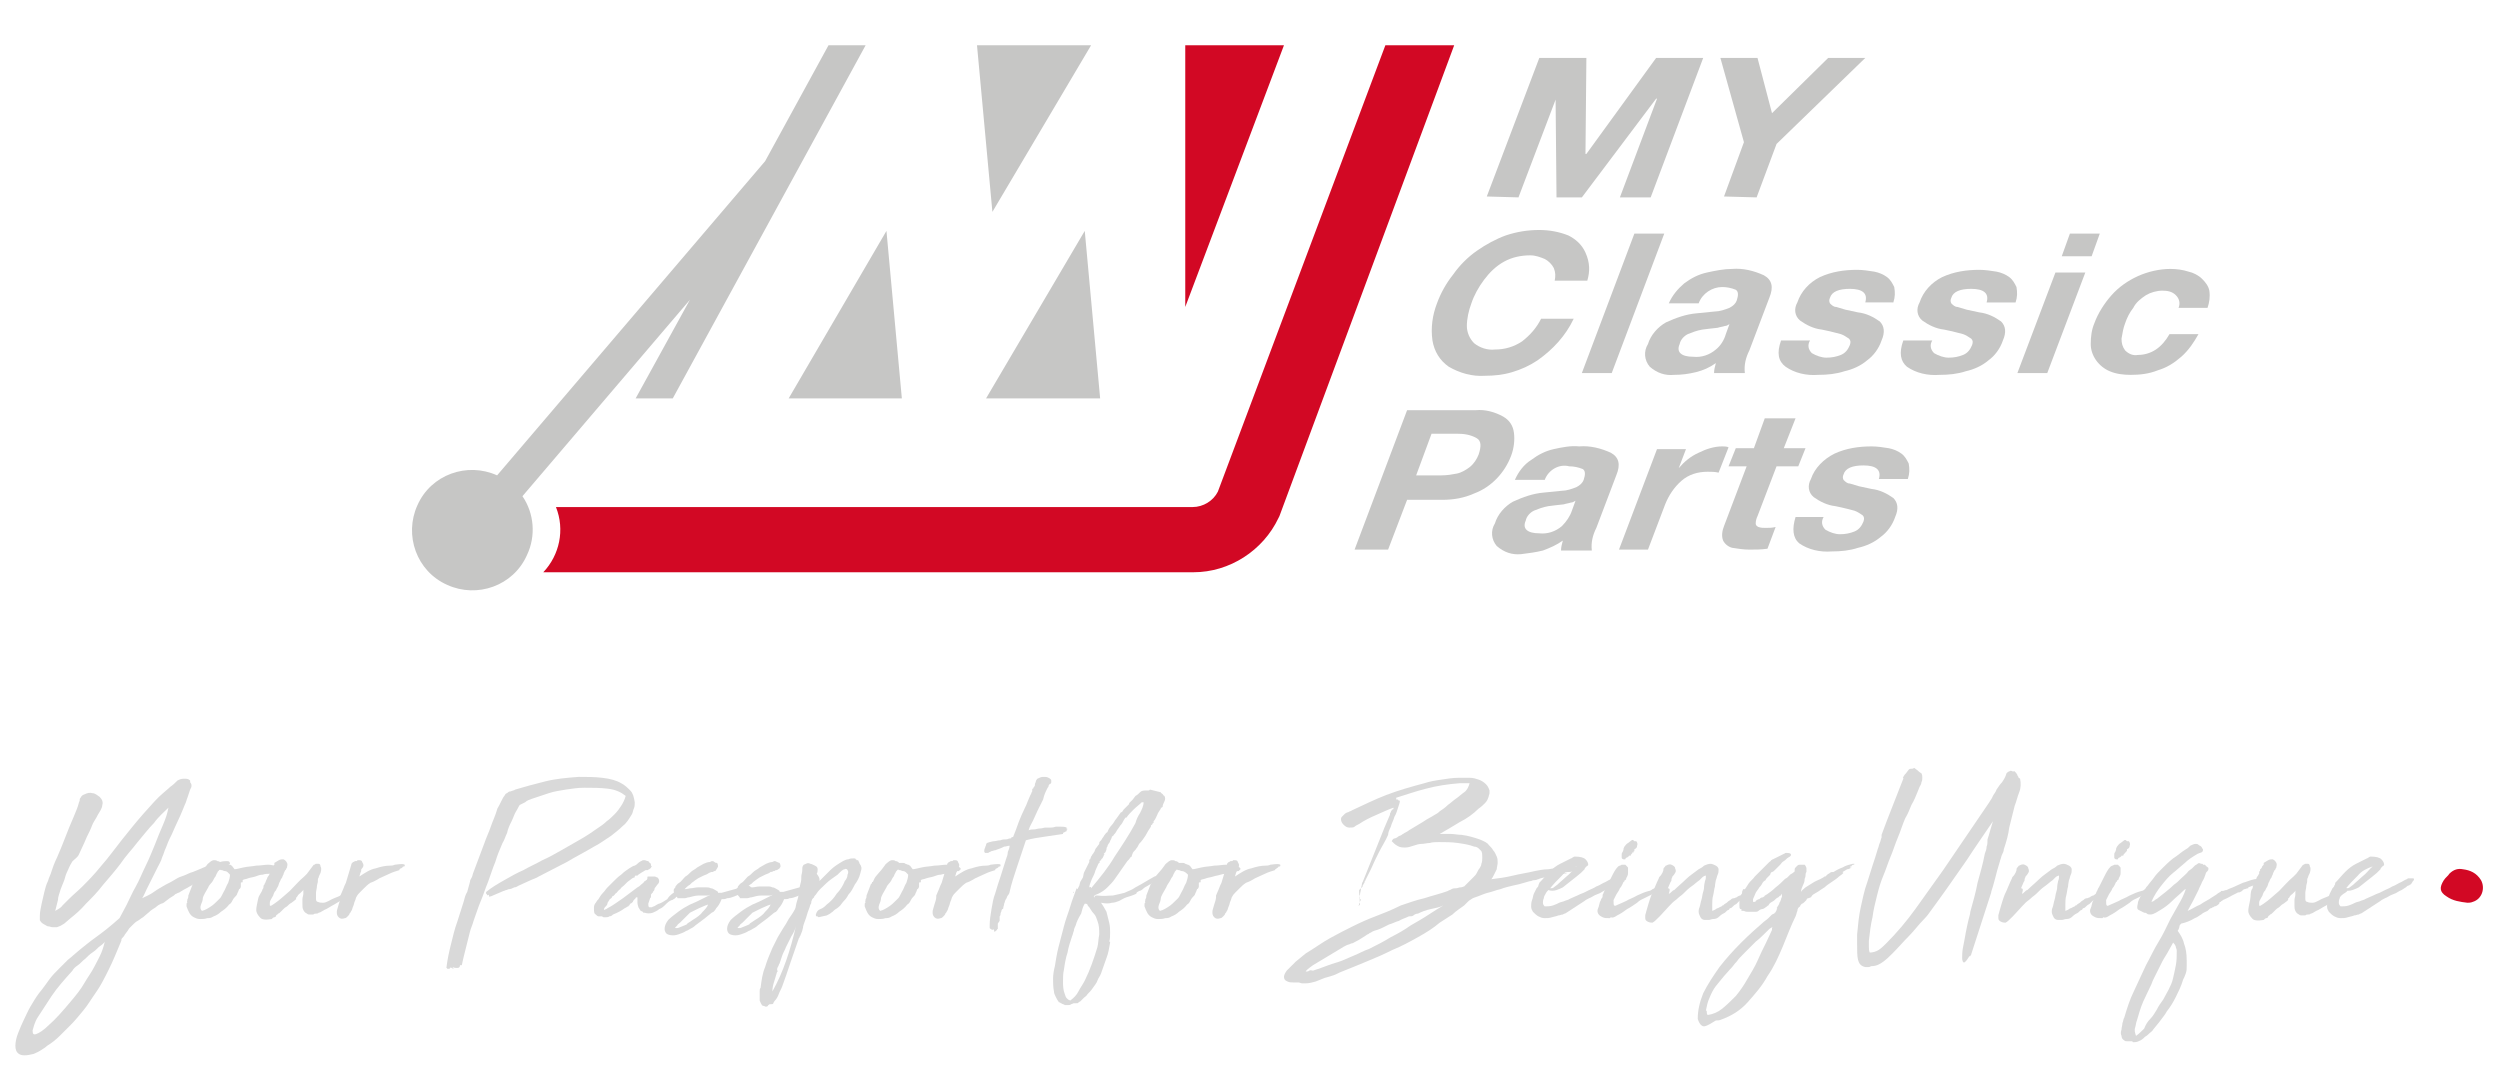 <svg xmlns="http://www.w3.org/2000/svg" xmlns:xlink="http://www.w3.org/1999/xlink" id="Layer_1" x="0px" y="0px" viewBox="0 0 276.1 118.5" style="enable-background:new 0 0 276.1 118.5;" xml:space="preserve">
<style type="text/css">
	.st0{fill:#D20824;}
	.st1{fill:#C6C6C5;}
	.st2{fill:#D9D9D9;}
</style>
<title>Artboard 1</title>
<path class="st0" d="M160.6,5H153l-18.5,49.3c-0.5,1-1.6,1.7-2.8,1.7H61.4c1,2.5,0.4,5.3-1.4,7.2h71.8c4,0,7.7-2.4,9.4-6l0.1-0.2  L160.6,5z"></path>
<polygon class="st0" points="130.9,5 141.8,5 130.9,33.9 "></polygon>
<path class="st1" d="M91.5,5l-7,12.8L54.9,52.5c-3.3-1.5-7.3-0.1-8.8,3.3c-1.5,3.3-0.1,7.3,3.3,8.8c3.3,1.5,7.3,0.1,8.8-3.3  c1-2.1,0.8-4.6-0.5-6.5l18.5-21.7L70.2,44h4.1L95.6,5H91.5z"></path>
<path class="st1" d="M164.2,21.7L170,6.4h5.2L175.1,17h0.1l7.7-10.6h5.2l-5.8,15.4h-3.4l4.1-10.9h-0.1l-8.2,10.9h-2.8L171.8,11l0,0  l-4.1,10.8L164.2,21.7z"></path>
<path class="st1" d="M190.4,21.7l2.2-6L190,6.4h4.1l1.6,6.1l6.2-6.1h4.1l-9.8,9.5l-2.2,5.9L190.4,21.7z"></path>
<path class="st1" d="M175.3,31h-3.6c0.1-0.5,0.1-0.9-0.1-1.4c-0.2-0.4-0.6-0.8-1-1c-0.5-0.2-1-0.4-1.6-0.4c-1,0-2,0.2-2.9,0.7  c-0.9,0.5-1.6,1.2-2.2,2c-0.6,0.8-1.1,1.7-1.4,2.6c-0.3,0.8-0.5,1.7-0.5,2.5c0,0.7,0.3,1.4,0.8,1.9c0.6,0.5,1.5,0.8,2.3,0.7  c1.1,0,2.1-0.3,3-0.9c0.9-0.7,1.6-1.5,2.1-2.5h3.6c-0.9,1.9-2.3,3.4-4,4.6c-0.9,0.6-1.8,1-2.8,1.3c-1,0.3-2,0.4-3,0.4  c-1.4,0.1-2.8-0.3-4-1c-1-0.7-1.6-1.7-1.8-2.9c-0.2-1.4,0-2.8,0.5-4.1c0.4-1.1,1-2.2,1.8-3.2c0.7-1,1.6-1.9,2.6-2.6  c1-0.7,2.1-1.3,3.2-1.7c1.2-0.4,2.4-0.6,3.7-0.6c1.1,0,2.2,0.2,3.2,0.6c0.8,0.4,1.5,1,1.9,1.9C175.6,29,175.6,30,175.3,31z"></path>
<path class="st1" d="M174.7,41.2l5.8-15.4h3.3L178,41.2H174.7z"></path>
<path class="st1" d="M187.6,33.5h-3.3c0.4-0.9,1-1.6,1.7-2.2c0.8-0.6,1.6-1,2.5-1.2c0.9-0.2,1.9-0.4,2.8-0.4  c1.2-0.1,2.4,0.2,3.5,0.7c0.9,0.5,1.1,1.3,0.6,2.5l-2.2,5.8c-0.4,0.8-0.6,1.6-0.5,2.5h-3.4c0-0.4,0.1-0.7,0.2-1.1  c-0.7,0.5-1.4,0.8-2.2,1c-0.8,0.2-1.6,0.3-2.4,0.3c-1,0.1-1.9-0.2-2.7-0.9c-0.6-0.7-0.7-1.7-0.2-2.5c0.3-1,1.1-1.9,2-2.4  c1.1-0.5,2.2-0.9,3.4-1l2-0.2c0.5,0,1.1-0.2,1.6-0.4c0.4-0.2,0.7-0.5,0.8-0.8c0.2-0.6,0.2-1-0.1-1.2c-0.5-0.2-1-0.3-1.5-0.3  C189.1,31.7,188,32.4,187.6,33.5z M190.6,36.9l0.4-1.1c-0.2,0.1-0.3,0.2-0.5,0.2c-0.3,0.1-0.5,0.1-0.8,0.2l-0.9,0.1l-0.8,0.1  c-0.6,0.1-1.1,0.3-1.6,0.5c-0.4,0.2-0.8,0.6-0.9,1.1c-0.4,0.9,0.2,1.4,1.5,1.4c0.9,0.1,1.8-0.2,2.5-0.8  C190,38.2,190.4,37.6,190.6,36.9L190.6,36.9z"></path>
<path class="st1" d="M196.7,37.6h3.2c-0.3,0.5-0.2,1,0.2,1.4c0.5,0.3,1.1,0.5,1.6,0.5c0.6,0,1.1-0.1,1.6-0.3c0.5-0.2,0.8-0.6,1-1.1  c0.1-0.3,0.1-0.5-0.1-0.7c-0.3-0.2-0.6-0.4-0.9-0.5c-0.4-0.1-1.1-0.3-2.1-0.5c-0.9-0.1-1.7-0.5-2.4-1c-0.6-0.5-0.7-1.3-0.3-2  c0.4-1.2,1.3-2.2,2.5-2.8c1.3-0.6,2.7-0.8,4.1-0.8c0.6,0,1.3,0.1,1.9,0.2c0.5,0.1,1,0.3,1.4,0.6c0.4,0.3,0.6,0.7,0.8,1.1  c0.1,0.6,0.1,1.1-0.1,1.7H206c0.3-1-0.3-1.5-1.7-1.5c-1.2,0-2,0.3-2.2,1c-0.1,0.2-0.1,0.4,0,0.6c0.2,0.2,0.4,0.4,0.7,0.4  c0.3,0.1,0.7,0.2,1,0.3l1.4,0.3c0.9,0.1,1.7,0.5,2.4,1c0.5,0.5,0.6,1.2,0.2,2.1c-0.3,0.9-0.9,1.7-1.6,2.2c-0.7,0.6-1.6,1-2.5,1.2  c-0.9,0.3-1.9,0.4-2.9,0.4c-1.3,0.1-2.6-0.2-3.6-0.9C196.4,39.9,196.2,39,196.7,37.6z"></path>
<path class="st1" d="M210.2,37.6h3.2c-0.3,0.5-0.2,1,0.2,1.4c0.5,0.3,1.1,0.5,1.6,0.5c0.6,0,1.1-0.1,1.6-0.3c0.5-0.2,0.8-0.6,1-1.1  c0.1-0.3,0.1-0.5-0.1-0.7c-0.3-0.2-0.6-0.4-0.9-0.5c-0.4-0.1-1.1-0.3-2.1-0.5c-0.9-0.1-1.7-0.5-2.4-1c-0.6-0.5-0.7-1.3-0.3-2  c0.4-1.2,1.3-2.2,2.5-2.8c1.3-0.6,2.7-0.8,4.1-0.8c0.6,0,1.3,0.1,1.9,0.2c0.5,0.1,1,0.3,1.4,0.6c0.4,0.3,0.6,0.7,0.8,1.1  c0.1,0.6,0.1,1.1-0.1,1.7h-3.2c0.3-1-0.3-1.5-1.7-1.5c-1.2,0-2,0.3-2.2,1c-0.1,0.2-0.1,0.4,0,0.6c0.2,0.2,0.4,0.4,0.7,0.4  c0.3,0.1,0.7,0.2,1,0.3l1.4,0.3c0.9,0.1,1.7,0.5,2.4,1c0.5,0.5,0.6,1.2,0.2,2.1c-0.3,0.9-0.9,1.7-1.6,2.2c-0.7,0.6-1.6,1-2.5,1.2  c-0.9,0.3-1.9,0.4-2.9,0.4c-1.3,0.1-2.6-0.2-3.6-0.9C209.9,39.9,209.7,39,210.2,37.6z"></path>
<path class="st1" d="M222.8,41.2l4.2-11.1h3.3l-4.2,11.1H222.8z M231.9,25.8l-0.9,2.5h-3.3l0.9-2.5H231.9z"></path>
<path class="st1" d="M243.8,34h-3.2c0.2-0.5,0.1-1-0.3-1.4c-0.4-0.4-0.9-0.5-1.5-0.5c-0.6,0-1.3,0.2-1.8,0.5  c-0.6,0.4-1.1,0.8-1.4,1.4c-0.4,0.5-0.7,1.1-0.9,1.7c-0.2,0.5-0.3,1.1-0.4,1.7c0,0.5,0.1,0.9,0.4,1.3c0.4,0.4,0.9,0.6,1.4,0.5  c0.7,0,1.4-0.2,2-0.6c0.6-0.4,1.1-1,1.5-1.7h3.2c-0.5,0.9-1.1,1.8-1.9,2.5c-0.8,0.7-1.6,1.2-2.6,1.5c-1,0.4-2,0.5-3,0.5  c-0.8,0-1.6-0.1-2.3-0.4c-1.2-0.5-2.1-1.7-2.1-3c0-0.8,0.1-1.6,0.4-2.3c0.4-1.1,1.1-2.2,1.9-3.1c0.8-0.9,1.8-1.6,2.9-2.1  c1.1-0.5,2.4-0.8,3.6-0.8c0.7,0,1.4,0.1,2,0.3c0.5,0.1,1.1,0.4,1.5,0.8c0.4,0.4,0.7,0.8,0.8,1.3C244.1,32.8,244,33.4,243.8,34z"></path>
<path class="st1" d="M149.6,60.7l5.8-15.4h7.6c1-0.1,2.1,0.2,3,0.7c0.7,0.4,1.1,1,1.2,1.8c0.1,0.8,0,1.7-0.3,2.5  c-0.7,1.9-2.2,3.5-4.1,4.2c-1.1,0.5-2.3,0.7-3.5,0.7h-3.9l-2.1,5.5H149.6z M158.1,47.9l-1.7,4.6h2.8c0.6,0,1.2-0.1,1.7-0.2  c0.5-0.1,1-0.4,1.4-0.7c0.5-0.4,0.8-0.9,1-1.4c0.3-0.9,0.3-1.5-0.2-1.8c-0.7-0.4-1.4-0.5-2.2-0.5H158.1z"></path>
<path class="st1" d="M170.6,53h-3.3c0.4-0.9,1-1.7,1.8-2.2c0.8-0.6,1.6-1,2.5-1.2c0.9-0.2,1.9-0.4,2.8-0.3c1.2-0.1,2.4,0.2,3.5,0.7  c0.9,0.5,1.1,1.3,0.6,2.5l-2.2,5.8c-0.4,0.8-0.6,1.6-0.5,2.5h-3.4c0-0.4,0.1-0.7,0.2-1.1c-0.7,0.5-1.4,0.8-2.2,1.1  c-0.8,0.2-1.6,0.3-2.4,0.4c-1,0.1-1.9-0.2-2.7-0.9c-0.6-0.7-0.7-1.7-0.2-2.5c0.3-1,1.1-1.9,2-2.4c1.1-0.5,2.2-0.9,3.4-1l2-0.2  c0.5,0,1.1-0.2,1.6-0.4c0.4-0.2,0.7-0.5,0.8-0.8c0.2-0.6,0.2-1-0.1-1.2c-0.5-0.2-1-0.3-1.5-0.3C172.2,51.2,171,51.9,170.6,53z   M173.6,56.4l0.4-1.1c-0.2,0.1-0.3,0.2-0.5,0.2c-0.3,0.1-0.5,0.1-0.8,0.2l-0.9,0.1l-0.8,0.1c-0.6,0.1-1.1,0.3-1.6,0.5  c-0.4,0.2-0.8,0.6-0.9,1.1c-0.4,0.9,0.2,1.4,1.5,1.4c0.9,0.1,1.8-0.2,2.5-0.8C173,57.6,173.4,57,173.6,56.4L173.6,56.4z"></path>
<path class="st1" d="M178.8,60.7l4.2-11.1h3.2l-0.8,2.1l0,0c0.6-0.7,1.3-1.3,2.2-1.7c0.8-0.4,1.7-0.7,2.6-0.7c0.2,0,0.5,0,0.7,0.1  l-1.1,2.8c-0.4-0.1-0.8-0.1-1.2-0.1c-1.1,0-2.1,0.3-2.9,1c-0.8,0.7-1.4,1.6-1.8,2.6l-1.9,5L178.8,60.7z"></path>
<path class="st1" d="M198.3,46.2l-1.3,3.3h2.4l-0.8,2h-2.4l-2.1,5.5c-0.1,0.2-0.2,0.5-0.2,0.8c0,0.2,0.1,0.3,0.3,0.4  c0.3,0.1,0.5,0.1,0.8,0.1c0.4,0,0.7,0,1.1-0.1l-0.9,2.4c-0.7,0.1-1.3,0.1-2,0.1c-0.6,0-1.3-0.1-1.9-0.2c-0.4-0.1-0.8-0.4-1-0.8  c-0.2-0.5-0.1-1.1,0.1-1.6l2.5-6.6h-2l0.8-2h2l1.2-3.3H198.3z"></path>
<path class="st1" d="M198.3,57.1h3.1c-0.3,0.5-0.2,1,0.2,1.4c0.5,0.3,1.1,0.5,1.6,0.5c0.6,0,1.1-0.1,1.6-0.3c0.5-0.2,0.8-0.6,1-1.1  c0.1-0.3,0.1-0.5-0.1-0.7c-0.3-0.2-0.6-0.4-0.9-0.5c-0.4-0.1-1.1-0.3-2.1-0.5c-0.9-0.1-1.7-0.5-2.4-1c-0.6-0.5-0.7-1.3-0.3-2  c0.4-1.2,1.4-2.2,2.6-2.8c1.3-0.6,2.7-0.8,4.1-0.8c0.6,0,1.3,0.1,1.9,0.2c0.5,0.1,1,0.3,1.4,0.6c0.4,0.3,0.6,0.7,0.8,1.1  c0.1,0.6,0.1,1.1-0.1,1.7h-3.2c0.3-1-0.3-1.5-1.7-1.5c-1.2,0-2,0.3-2.2,1c-0.1,0.2-0.1,0.4,0,0.6c0.2,0.2,0.4,0.4,0.7,0.4  c0.3,0.1,0.7,0.2,1,0.3l1.4,0.3c0.9,0.1,1.7,0.5,2.4,1c0.5,0.5,0.6,1.2,0.2,2.1c-0.3,0.9-0.9,1.7-1.6,2.2c-0.7,0.6-1.6,1-2.5,1.2  c-0.9,0.3-1.9,0.4-2.9,0.4c-1.3,0.1-2.6-0.2-3.6-0.9C198,59.4,197.9,58.4,198.3,57.1z"></path>
<polygon class="st1" points="97.9,25.5 99.6,44 87.1,44 "></polygon>
<polygon class="st1" points="119.8,25.5 121.5,44 108.9,44 "></polygon>
<polygon class="st1" points="109.6,23.4 107.9,5 120.5,5 "></polygon>
<path class="st2" d="M23.1,96.7c0,0-0.1,0.1-0.2,0.1c-0.2,0-0.2,0.1-0.2,0.2c-0.3,0.1-0.5,0.2-0.7,0.3c-0.2,0.2-0.4,0.3-0.7,0.4  c-0.2,0.1-0.5,0.3-0.7,0.4c-0.2,0.1-0.4,0.2-0.7,0.4c-0.1,0.1-0.3,0.1-0.4,0.2c-0.1,0-0.2,0.1-0.3,0.2l0,0c-0.3,0.2-0.5,0.3-0.6,0.4  s-0.3,0.2-0.4,0.3c-0.1,0.1-0.3,0.2-0.4,0.2c-0.2,0.1-0.4,0.2-0.6,0.4c-0.3,0.2-0.5,0.3-0.7,0.5c-0.2,0.2-0.5,0.4-0.7,0.6  c-0.2,0.1-0.4,0.3-0.6,0.4c-0.2,0.1-0.4,0.3-0.5,0.4l-0.4,0.4c0,0-0.1,0.1-0.2,0.3c-0.1,0.1-0.2,0.3-0.3,0.4  c-0.1,0.2-0.2,0.3-0.3,0.4c-0.1,0.1-0.1,0.2-0.1,0.3c-0.5,1.2-0.9,2.2-1.4,3.2s-0.9,1.8-1.4,2.5c-0.5,0.7-0.9,1.4-1.4,2  c-0.5,0.6-0.9,1.1-1.4,1.6c-0.4,0.4-0.8,0.8-1.2,1.2c-0.4,0.4-0.9,0.8-1.4,1.1c-0.2,0.2-0.4,0.3-0.7,0.5s-0.6,0.3-0.8,0.4  c-0.8,0.2-1.3,0.2-1.6,0c-0.3-0.2-0.4-0.5-0.4-0.9c0-0.4,0.1-0.9,0.3-1.4c0.2-0.5,0.4-1,0.6-1.4c0.3-0.6,0.5-1.1,0.8-1.6  c0.3-0.5,0.6-1,0.9-1.4c0.5-0.6,0.9-1.2,1.2-1.6c0.3-0.4,0.7-0.8,1-1.1c0.3-0.3,0.7-0.7,1-1c0.4-0.3,0.8-0.7,1.3-1.1  c0.5-0.4,1.1-0.9,1.8-1.4s1.6-1.2,2.6-2.1c0.2-0.4,0.5-0.9,0.8-1.5c0.3-0.6,0.6-1.3,1-2c0.4-0.7,0.7-1.5,1.1-2.3  c0.4-0.8,0.7-1.6,1-2.3c0.3-0.8,0.6-1.5,0.9-2.2c0.3-0.7,0.5-1.3,0.6-1.9c-0.5,0.5-1.1,1-1.6,1.7c-0.6,0.6-1.2,1.4-1.8,2.1  c-0.6,0.8-1.3,1.5-1.9,2.4c-0.6,0.8-1.3,1.6-1.9,2.3c-0.6,0.8-1.3,1.5-1.9,2.1c-0.6,0.7-1.2,1.2-1.7,1.6c-0.2,0.2-0.5,0.4-0.7,0.6  c-0.3,0.2-0.5,0.3-0.8,0.4c-0.1,0-0.3,0-0.5,0c-0.2,0-0.3-0.1-0.5-0.1c-0.1,0-0.2-0.1-0.4-0.2c-0.2-0.1-0.3-0.2-0.4-0.3  c0-0.1-0.1-0.1-0.1-0.2c0-0.1,0-0.2,0-0.4c0-0.5,0.1-0.9,0.2-1.4c0.1-0.4,0.2-0.9,0.3-1.3c0.1-0.4,0.2-0.8,0.4-1.2  c0.1-0.4,0.3-0.7,0.4-1.1c0.1-0.3,0.3-0.9,0.6-1.5c0.3-0.7,0.6-1.4,0.9-2.2c0.3-0.8,0.6-1.5,0.9-2.2c0.3-0.7,0.5-1.2,0.6-1.6  c0-0.1,0.1-0.2,0.1-0.3c0-0.1,0-0.2,0.1-0.3c0.1-0.2,0.2-0.3,0.5-0.4c0.2-0.1,0.5-0.2,0.8-0.1c0.3,0,0.5,0.2,0.8,0.4  c0.3,0.3,0.4,0.6,0.3,0.9c0,0.2-0.1,0.4-0.2,0.6c-0.1,0.2-0.2,0.3-0.3,0.5c-0.1,0.2-0.2,0.4-0.4,0.7c-0.2,0.3-0.3,0.7-0.5,1.1  c-0.2,0.4-0.4,0.8-0.6,1.3c-0.2,0.4-0.4,0.9-0.6,1.3S8,95,7.9,95.3c-0.2,0.3-0.3,0.6-0.4,0.8c-0.2,0.4-0.3,0.7-0.4,1.1  c-0.1,0.3-0.3,0.7-0.4,1c-0.1,0.4-0.3,0.8-0.3,1.2c-0.1,0.4-0.2,0.8-0.3,1.2c0.3-0.2,0.6-0.3,0.8-0.6c0.2-0.2,0.5-0.5,0.7-0.7  c0.5-0.5,1-0.9,1.5-1.4c0.6-0.6,1.3-1.3,2.1-2.3c0.8-0.9,1.5-1.9,2.3-2.9c0.8-1,1.6-2,2.4-2.9c0.8-0.9,1.5-1.7,2.1-2.2  c0.2-0.2,0.5-0.4,0.8-0.7c0.3-0.2,0.5-0.4,0.8-0.7c0.2-0.1,0.4-0.2,0.7-0.2s0.5,0,0.7,0.2c0,0.1,0,0.2,0,0.2c0.2,0.2,0.2,0.5,0,0.8  c-0.1,0.3-0.2,0.6-0.3,0.9c-0.1,0.2-0.1,0.4-0.3,0.8c-0.1,0.3-0.3,0.7-0.5,1.2c-0.2,0.4-0.4,0.9-0.6,1.3c-0.2,0.5-0.4,0.9-0.6,1.3  c-0.2,0.4-0.3,0.8-0.5,1.2c-0.1,0.3-0.2,0.6-0.3,0.8c-0.1,0.4-0.3,0.7-0.5,1.1c-0.2,0.4-0.4,0.8-0.6,1.2c-0.2,0.4-0.4,0.8-0.6,1.2  c-0.2,0.4-0.3,0.7-0.5,1c0.4-0.2,0.9-0.4,1.3-0.7c0.4-0.3,0.8-0.5,1.3-0.8c0.4-0.2,0.8-0.4,1.1-0.6c0.3-0.2,0.6-0.3,0.9-0.4  c0.3-0.1,0.6-0.3,1-0.4c0.3-0.1,0.7-0.3,1.2-0.5c0.2-0.1,0.5-0.2,0.8-0.3c0.3-0.1,0.7-0.2,1-0.3c0.3-0.1,0.6-0.1,0.8-0.1  c0.2,0,0.3,0.1,0.3,0.3L23.1,96.7z M11.6,103.9c0,0.1-0.1,0.2-0.1,0.2c-0.1,0.1-0.1,0.1-0.2,0.2l-0.4,0.3c-0.2,0.2-0.4,0.4-0.7,0.6  c-0.3,0.2-0.5,0.4-0.8,0.7c-0.3,0.2-0.5,0.5-0.8,0.7c-0.3,0.2-0.5,0.4-0.6,0.6c-0.9,1-1.7,1.9-2.3,2.8c-0.6,0.9-1.1,1.7-1.5,2.3  s-0.5,1.2-0.6,1.5c0,0.4,0.1,0.5,0.4,0.4c0.3-0.1,0.8-0.4,1.4-1c0.7-0.6,1.5-1.5,2.5-2.7c0.5-0.6,1-1.2,1.4-1.9s0.8-1.2,1.1-1.8  c0.3-0.6,0.6-1.1,0.8-1.6C11.4,104.7,11.5,104.3,11.6,103.9z M19.2,98.9L19.2,98.9L19.2,98.9z"></path>
<path class="st2" d="M26.6,97.5c0,0.1,0,0.3,0,0.4c0,0.1-0.1,0.3-0.2,0.3c0,0.1-0.1,0.2-0.1,0.3c-0.1,0.1-0.1,0.3-0.2,0.4  c-0.1,0.1-0.3,0.3-0.4,0.5c-0.1,0.2-0.2,0.4-0.4,0.5c-0.3,0.4-0.6,0.6-0.9,0.8c-0.2,0.2-0.5,0.4-0.8,0.5c-0.3,0.2-0.5,0.2-0.7,0.2  c-0.3,0.1-0.5,0.1-0.8,0.1s-0.5-0.1-0.7-0.2c-0.2-0.1-0.4-0.3-0.5-0.5c-0.1-0.2-0.2-0.4-0.3-0.7c0,0,0-0.1,0-0.2  c0-0.1,0-0.2,0.1-0.2c-0.1-0.1,0-0.2,0-0.4c0.1-0.1,0.1-0.3,0.1-0.4l0.5-1.3c0.1,0,0.1,0,0.1-0.1c0,0,0-0.1,0.1-0.1  c0.1-0.2,0.2-0.5,0.4-0.7c0.2-0.2,0.4-0.5,0.6-0.7c0.1-0.1,0.2-0.3,0.3-0.4c0.1-0.2,0.3-0.3,0.4-0.4c0.1-0.1,0.3-0.2,0.4-0.2  c0.2,0,0.3,0,0.4,0.1c0.2,0,0.3,0.1,0.4,0.2c0,0,0,0,0.1,0c0,0,0.1,0,0.1,0c0,0,0.1,0,0.2,0c0.1,0,0.2,0,0.3,0.1  c0.1,0,0.2,0.1,0.3,0.1c0.1,0,0.1,0.1,0.2,0.1l0.3,0.4c0.2,0,0.5-0.1,1-0.2c0.4-0.1,0.9-0.1,1.4-0.2c0.5,0,0.9-0.1,1.3-0.1  c0.4,0,0.7,0.1,0.9,0.2c0,0,0,0,0.1,0c0,0,0,0,0.1,0c0,0,0,0,0.1,0c0.1,0,0.2,0,0.2,0c0,0,0,0.1,0.1,0.1c0.1,0.1,0.1,0.1,0.1,0.2  c-0.1,0.1-0.1,0.1-0.2,0.2c-0.2,0-0.3,0-0.3,0.1c0,0-0.1,0.1-0.1,0.1c0,0-0.1,0-0.2,0.1c-0.1,0-0.3,0-0.6,0c-0.2,0-0.5,0-0.8,0.1  c-0.3,0-0.5,0.1-0.8,0.2c-0.3,0.1-0.5,0.1-0.8,0.2c-0.2,0.1-0.5,0.1-0.6,0.2c0,0.1,0,0.1,0,0.2S26.6,97.4,26.6,97.5z M24.8,96.2  c-0.1,0-0.2-0.1-0.3-0.1c-0.1,0-0.2,0-0.2-0.1l-0.1,0.1c-0.1,0.1-0.2,0.2-0.2,0.3c-0.1,0.1-0.1,0.2-0.2,0.4  c-0.1,0.1-0.2,0.3-0.3,0.5S23.1,97.7,23,98c-0.1,0.2-0.3,0.5-0.4,0.7c-0.1,0.2-0.2,0.4-0.2,0.5c0,0.2-0.1,0.5-0.2,0.7  c-0.1,0.3-0.1,0.5,0.1,0.7c0.4-0.1,0.7-0.3,1-0.5c0.3-0.2,0.5-0.4,0.8-0.7l0.2-0.2c0.1-0.1,0.2-0.3,0.4-0.7c0.2-0.3,0.3-0.7,0.5-1  c0.1-0.3,0.2-0.6,0.2-0.9C25.2,96.4,25.1,96.2,24.8,96.2z"></path>
<path class="st2" d="M29,98.2c0.1-0.1,0.1-0.2,0.1-0.3s0-0.1,0.1-0.2c0,0,0-0.1,0.1-0.2c0-0.1,0.1-0.2,0.1-0.3  c0.1-0.1,0.1-0.3,0.2-0.4c0.1-0.1,0.1-0.2,0.2-0.3c0,0,0-0.1,0-0.1c0,0,0,0,0-0.1c0,0,0-0.1,0.1-0.1c0-0.1,0-0.1,0-0.2  c0.1,0,0.1-0.1,0.2-0.2c0-0.1,0.1-0.2,0.2-0.3c0,0,0-0.1,0-0.1c0,0,0,0,0-0.1c0.2-0.1,0.3-0.2,0.5-0.3s0.3-0.1,0.5-0.1  c0.2,0.1,0.3,0.2,0.4,0.4c0.1,0.2,0,0.3,0,0.5c-0.1,0.1-0.1,0.3-0.2,0.3c-0.1,0.2-0.2,0.4-0.2,0.5c-0.1,0.1-0.1,0.3-0.2,0.4  c-0.1,0.1-0.1,0.2-0.2,0.4c-0.1,0.1-0.1,0.3-0.2,0.5c-0.1,0.2-0.2,0.3-0.2,0.4c-0.1,0.1-0.2,0.2-0.3,0.5c0,0.1-0.1,0.2-0.2,0.4  c-0.1,0.2-0.2,0.3-0.2,0.5c0,0.1,0,0.2,0,0.3c0.1,0.1,0.2,0,0.5-0.2c0.6-0.4,1.1-0.9,1.7-1.4c0.5-0.5,1-1.1,1.6-1.6  c0.1-0.1,0.2-0.2,0.3-0.3c0.1-0.1,0.2-0.3,0.3-0.4c0.1-0.1,0.2-0.3,0.3-0.4c0.1-0.1,0.1-0.2,0.2-0.2c0.1,0,0.1-0.1,0.2-0.1  c0.1,0,0.2,0,0.3,0c0.1,0,0.2,0.1,0.2,0.3c0.1,0.1,0.1,0.4,0,0.7c-0.1,0.2-0.2,0.4-0.2,0.5c-0.1,0.1-0.1,0.3-0.1,0.5  c0,0.1-0.1,0.3-0.1,0.5c0,0.2-0.1,0.5-0.1,0.7c0,0.2,0,0.5,0,0.7c0,0.2,0.1,0.3,0.2,0.3c0.2,0.1,0.4,0.1,0.6,0.1  c0.2,0,0.4-0.1,0.6-0.2c0.5-0.3,0.9-0.4,1.1-0.5c0.2-0.1,0.4-0.2,0.5-0.3c0.1-0.1,0.3-0.2,0.5-0.2s0.6-0.2,1.1-0.4c0,0,0,0.1,0,0.1  c0,0,0,0,0,0c0,0,0.1,0,0.1,0c0,0.1-0.1,0.3-0.3,0.4c-0.2,0.1-0.3,0.2-0.4,0.3c0,0-0.1,0-0.1,0.1S38.4,99,38.4,99l-1.5,0.9  c-0.4,0.2-0.8,0.5-1.1,0.6c-0.3,0.2-0.5,0.3-0.6,0.3c-0.1,0.1-0.2,0.1-0.3,0.1c-0.1,0-0.2,0-0.3,0.1c-0.1,0-0.3,0-0.4,0  c-0.1,0-0.2,0-0.3-0.1c-0.2-0.1-0.3-0.2-0.4-0.4c-0.1-0.2-0.1-0.4-0.1-0.6c0-0.2,0-0.4,0-0.6c0-0.2,0.1-0.4,0.1-0.6  c0-0.1,0-0.2,0-0.3c0-0.1,0-0.1,0.1-0.2c-0.1,0.1-0.1,0.1-0.2,0.2c-0.1,0.1-0.1,0.1-0.2,0.2c-0.1,0.1-0.1,0.1-0.1,0.1  c0,0-0.1,0-0.1,0.1c0,0-0.1,0-0.1,0.1c0,0-0.1,0.1-0.1,0.2c-0.1,0-0.1,0-0.1,0s0,0,0,0.1c0,0,0,0,0,0.1c-0.2,0.2-0.4,0.3-0.5,0.4  c-0.2,0.1-0.3,0.2-0.5,0.4c-0.2,0.1-0.3,0.2-0.4,0.3c-0.1,0.1-0.2,0.2-0.3,0.3c-0.1,0.1-0.2,0.2-0.3,0.2c0,0,0,0.1-0.1,0.1  c0,0-0.1,0.1-0.1,0.1c0,0.1-0.1,0.2-0.2,0.2c-0.1,0-0.2,0.1-0.3,0.2c-0.6,0.1-1.1,0.1-1.3-0.2c-0.2-0.2-0.4-0.5-0.4-0.8  s0.1-0.7,0.2-1.2S28.9,98.6,29,98.2z"></path>
<path class="st2" d="M44.7,95.5c0,0,0,0.1,0,0.1c0,0,0,0.1-0.1,0.1c0,0,0,0-0.1,0c0,0.1-0.1,0.1-0.2,0.2c-0.1,0-0.2,0.1-0.2,0.2  c-0.3,0.1-0.7,0.2-1.1,0.4c-0.4,0.2-0.7,0.3-1.1,0.5c-0.3,0.2-0.7,0.4-1,0.5c-0.3,0.2-0.5,0.4-0.7,0.6c-0.1,0.1-0.3,0.3-0.4,0.4  c-0.2,0.2-0.3,0.3-0.4,0.5c-0.1,0.1-0.1,0.3-0.2,0.5c-0.1,0.2-0.1,0.4-0.2,0.6c-0.1,0.2-0.1,0.4-0.2,0.5c-0.1,0.2-0.1,0.2-0.2,0.3  c0,0.1-0.1,0.2-0.2,0.3c-0.1,0.1-0.2,0.2-0.3,0.2c-0.3,0.1-0.5,0.1-0.7-0.1c-0.2-0.2-0.2-0.4-0.2-0.6c0-0.2,0.1-0.4,0.2-0.8  c0.1-0.3,0.2-0.6,0.2-0.8v0c0-0.1,0-0.1,0-0.2c0.1-0.2,0.2-0.5,0.3-0.7c0.1-0.3,0.2-0.5,0.3-0.7c0,0,0,0,0,0s0,0,0,0  c0.1-0.3,0.2-0.7,0.3-1c0.1-0.3,0.2-0.7,0.3-1c0-0.1,0-0.1,0.1-0.2c0,0,0.1-0.1,0.1-0.1c0.1,0,0.2-0.1,0.2-0.1c0.1,0,0.1,0,0.2,0  c0,0,0.1-0.1,0.1-0.1c0,0,0.1,0,0.1,0c0,0,0.1,0,0.1,0c0.2,0,0.3,0.1,0.3,0.2c0.2,0.3,0.2,0.5-0.1,0.8c0,0.1,0,0.3-0.1,0.4  c0,0.1-0.1,0.3-0.1,0.4c0.6-0.4,1.2-0.8,1.8-0.9c0.6-0.2,1.1-0.3,1.6-0.3c0.1,0,0.3,0,0.5-0.1C44.4,95.4,44.5,95.4,44.7,95.5z"></path>
<path class="st2" d="M54.1,99.1C54.1,99,54,99,54,98.9s-0.1-0.1-0.2,0c0-0.1,0-0.1-0.1-0.2s0-0.1,0-0.2c0.6-0.5,1.3-0.9,2-1.3  c0.7-0.4,1.4-0.8,2.1-1.1c0.7-0.4,1.4-0.7,2.1-1.1c0.7-0.3,1.4-0.7,2.1-1.1c0.7-0.4,1.4-0.8,2.1-1.2s1.3-0.8,2-1.3  c0.3-0.2,0.6-0.4,0.9-0.7c0.3-0.2,0.6-0.5,0.9-0.8c0.3-0.3,0.5-0.6,0.7-0.9c0.2-0.3,0.4-0.7,0.5-1.1c-0.5-0.4-1.1-0.7-2-0.8  c-0.8-0.1-1.7-0.1-2.6-0.1c-0.7,0-1.3,0.1-2,0.2c-0.6,0.1-1.3,0.2-1.9,0.4c-0.3,0.1-0.6,0.2-0.9,0.3s-0.6,0.2-0.9,0.3  c-0.3,0.1-0.6,0.2-0.8,0.4c-0.2,0.1-0.4,0.2-0.6,0.3c-0.1,0.1-0.2,0.4-0.4,0.7c-0.2,0.3-0.3,0.7-0.5,1.1c-0.2,0.4-0.4,0.8-0.5,1.3  c-0.2,0.4-0.3,0.8-0.5,1.1c-0.3,0.7-0.6,1.4-0.8,2.1c-0.3,0.7-0.5,1.4-0.8,2.2c-0.3,0.7-0.5,1.4-0.8,2.1s-0.5,1.4-0.8,2.2  c-0.1,0.4-0.3,0.8-0.4,1.2c-0.1,0.4-0.2,0.8-0.3,1.2c-0.1,0.4-0.2,0.8-0.3,1.2c-0.1,0.4-0.2,0.8-0.3,1.3c0,0-0.1,0-0.1,0  c0,0-0.1,0-0.1,0c0,0.2-0.1,0.3-0.3,0.3c-0.2,0-0.3,0-0.5-0.1c0,0.1,0,0.1,0.1,0.1c0,0.1-0.1,0.1-0.2,0c-0.1,0-0.1-0.1-0.2,0  c0,0,0,0,0,0c0,0,0,0,0,0c0,0.1-0.1,0.1-0.3,0.1c0-0.1-0.1-0.1-0.1-0.1c0.1-0.9,0.3-1.8,0.5-2.6c0.2-0.8,0.4-1.7,0.7-2.5l0.7-2.2  c0.1-0.4,0.2-0.8,0.4-1.1c0.1-0.4,0.2-0.7,0.3-1.1c0-0.2,0.1-0.3,0.2-0.5c0.1-0.2,0.1-0.4,0.2-0.6c0.2-0.5,0.4-1.1,0.6-1.6  c0.2-0.5,0.4-1.1,0.6-1.6c0.2-0.6,0.5-1.2,0.7-1.8c0.2-0.6,0.5-1.2,0.7-1.9c0-0.1,0.1-0.2,0.2-0.4c0.1-0.2,0.2-0.4,0.3-0.6  c0.1-0.2,0.2-0.4,0.3-0.5c0.1-0.2,0.2-0.3,0.3-0.3c0.1-0.1,0.2-0.2,0.4-0.2c0.2-0.1,0.4-0.1,0.5-0.2c1-0.3,2.1-0.6,3.3-0.9  c1.2-0.3,2.4-0.4,3.7-0.5c0.9,0,1.8,0,2.6,0.1c0.9,0.1,1.6,0.3,2.1,0.6c0.4,0.2,0.7,0.5,1,0.8c0.3,0.3,0.4,0.7,0.5,1.3  c0,0.2,0,0.5-0.1,0.7c-0.1,0.2-0.1,0.4-0.2,0.6c-0.3,0.5-0.6,1-1,1.3c-0.4,0.4-0.8,0.7-1.3,1.1c-0.3,0.2-0.6,0.4-0.9,0.6  c-0.3,0.2-0.6,0.4-1,0.6c-1,0.6-2,1.1-3,1.7c-1,0.5-2.1,1.1-3.1,1.6c-0.3,0.2-0.7,0.3-1.1,0.5s-0.7,0.3-1.1,0.5  c-0.2,0.1-0.3,0.2-0.5,0.2c-0.2,0.1-0.4,0.2-0.6,0.2c-0.1,0-0.2,0.1-0.3,0.1c-0.1,0-0.2,0.1-0.3,0.1c-0.2,0.1-0.5,0.2-0.7,0.3  s-0.5,0.2-0.7,0.3l0,0.1V99c-0.1,0-0.1,0-0.2,0S54.2,99.1,54.1,99.1z"></path>
<path class="st2" d="M74.5,98.5c0.5-0.2,0.8-0.2,0.9-0.2s0,0.2-0.1,0.3c-0.1,0-0.1,0.1-0.2,0.1c-0.1,0-0.1,0.1-0.2,0.2  c-0.3,0.2-0.4,0.4-0.5,0.4c-0.1,0.1-0.2,0.1-0.2,0.1c-0.3,0.1-0.5,0.3-0.7,0.5c-0.2,0.2-0.4,0.4-0.7,0.5c-0.2,0.2-0.5,0.3-0.7,0.4  c-0.3,0.1-0.6,0.1-0.9,0c0,0-0.1,0-0.1,0s-0.1,0-0.1-0.1c-0.2-0.1-0.3-0.1-0.3-0.2c-0.1-0.1-0.1-0.2-0.2-0.3c0-0.1-0.1-0.3-0.1-0.5  c0-0.2,0-0.4,0-0.6c0,0-0.1,0-0.1,0c0,0,0,0,0,0c0,0-0.1,0-0.1,0.1c0,0-0.1,0.1-0.1,0.1c-0.1,0.1-0.2,0.2-0.2,0.3  c-0.1,0.1-0.2,0.2-0.3,0.2c0,0.1-0.1,0.1-0.1,0.2c-0.1,0-0.1,0.1-0.1,0.1c0,0,0,0,0,0c0,0,0,0,0,0c0,0-0.1,0-0.2,0.1  c-0.1,0-0.1,0.1-0.2,0.1c-0.4,0.3-0.8,0.5-1.3,0.7c-0.1,0.1-0.2,0.2-0.4,0.2c-0.1,0.1-0.3,0.1-0.4,0.1c-0.1,0-0.2,0-0.2,0  c-0.1,0-0.1,0-0.2-0.1c-0.1,0-0.3,0-0.4,0c-0.1,0-0.2-0.1-0.3-0.2c-0.2-0.1-0.2-0.3-0.2-0.7c0,0,0,0,0,0c0,0,0,0,0-0.1  c0-0.2,0.1-0.4,0.2-0.5c0.1-0.2,0.2-0.3,0.3-0.4c0.1-0.2,0.3-0.5,0.5-0.7c0.2-0.2,0.3-0.4,0.5-0.6c0.1-0.1,0.3-0.3,0.6-0.6  c0.3-0.3,0.6-0.6,0.9-0.8c0.3-0.3,0.6-0.5,0.9-0.7c0.3-0.2,0.5-0.3,0.6-0.3c0.2-0.1,0.3-0.2,0.4-0.3c0.1-0.1,0.3-0.2,0.5-0.3  c0,0,0,0,0,0c0,0,0,0,0,0c0,0,0.1,0,0.1,0c0,0,0.1,0,0.1,0c0.1,0,0.2,0.1,0.4,0.1c0.1,0.1,0.1,0.2,0.2,0.2c0.1,0.1,0.1,0.2,0.1,0.3  c0.1,0.1,0.1,0.1,0,0.2c0,0.1-0.1,0.1-0.2,0.2c-0.1,0-0.1,0.1-0.2,0.1c-0.1,0-0.1,0-0.2,0c-0.2,0.1-0.3,0.2-0.5,0.3l-0.3,0.2  l-0.1,0.1c-0.1,0-0.1,0-0.2,0c-0.1,0-0.1,0.1-0.1,0.2c-0.1,0-0.3,0.1-0.4,0.2c-0.1,0.1-0.3,0.2-0.4,0.3c-0.1,0.1-0.2,0.2-0.2,0.2  c-0.1,0.1-0.1,0.1-0.2,0.2c-0.1,0.1-0.3,0.2-0.4,0.4c-0.2,0.1-0.3,0.3-0.4,0.4c-0.1,0.1-0.2,0.1-0.2,0.2c-0.1,0.1-0.2,0.2-0.3,0.2  c0,0.1,0,0.1-0.1,0.2v0v0c-0.1,0.1-0.2,0.1-0.2,0.2c-0.1,0.1-0.1,0.2-0.2,0.3c0,0.2-0.1,0.3-0.2,0.4c-0.1,0.1-0.2,0.2-0.2,0.4  c0.2-0.1,0.3-0.1,0.4-0.2c0.6-0.3,1.1-0.7,1.7-1.1c0.5-0.4,1.1-0.8,1.6-1.2c0.2-0.1,0.3-0.2,0.4-0.3c0.1-0.1,0.3-0.2,0.4-0.4h0.1v0  c0-0.1,0-0.1,0.1-0.1c0,0,0.1-0.1,0.1-0.2c0,0,0-0.1,0-0.1c0-0.1,0-0.1,0.1-0.1c0.1,0,0.1,0,0.2,0c0.1,0,0.1,0,0.2,0h0.3  c0.1,0,0.2,0.1,0.3,0.1c0.1,0.1,0.2,0.2,0.2,0.4c0,0.2-0.1,0.3-0.2,0.4s-0.2,0.3-0.3,0.4c0,0.2-0.1,0.3-0.2,0.4v0.1  c-0.1,0-0.1,0.1-0.2,0.2c0,0.1,0,0.2,0,0.2c0,0.1,0,0.1-0.1,0.2l-0.2,0.6c0,0.2,0,0.3,0.1,0.4c0.1,0,0.2,0,0.3,0  c0.1-0.1,0.3-0.1,0.4-0.2c0.2-0.1,0.3-0.2,0.4-0.2c0.3-0.1,0.6-0.3,0.9-0.5C74,98.8,74.3,98.7,74.5,98.5z"></path>
<path class="st2" d="M81.8,97.9c0,0,0.1,0,0.1,0c0.1,0,0.1,0,0.2-0.1h0.2l0.1,0h0.3c0.3,0.2,0.4,0.3,0.3,0.4  c-0.1,0.1-0.2,0.2-0.4,0.2c-0.2,0.1-0.4,0.2-0.7,0.3c-0.3,0.1-0.6,0.2-0.8,0.3c-0.3,0.1-0.5,0.2-0.8,0.2c-0.2,0.1-0.3,0.1-0.4,0.1  c0,0,0,0,0,0c0,0,0,0-0.1,0c0,0-0.1,0-0.1,0c-0.2,0.5-0.4,0.8-0.6,1c-0.1,0.2-0.2,0.3-0.3,0.4l-0.2,0.1c-0.4,0.3-0.7,0.6-1,0.8  c-0.3,0.2-0.5,0.4-0.8,0.6c-0.2,0.2-0.4,0.3-0.6,0.4c-0.2,0.1-0.3,0.2-0.4,0.2v0c-0.3,0.2-0.6,0.3-0.9,0.4c-0.3,0.1-0.5,0.1-0.6,0.1  c-0.3,0-0.6-0.1-0.7-0.2c-0.1-0.1-0.2-0.3-0.2-0.5c0-0.3,0.1-0.6,0.4-1c0.3-0.3,0.7-0.6,1.1-0.9c0.4-0.3,0.9-0.6,1.3-0.8  c0.5-0.2,0.9-0.4,1.3-0.6c0.4-0.2,0.6-0.3,0.8-0.4c0.2-0.1,0.1-0.1-0.1,0l-0.1,0c-0.2,0-0.5,0-0.9,0s-0.7,0.1-1.1,0.2  c-0.2,0-0.3,0.1-0.5,0.1c-0.2,0-0.3,0-0.6,0h0c0,0,0,0,0,0c0,0,0,0,0,0c0,0-0.1,0-0.1,0c-0.1,0-0.1,0-0.1-0.1h0  c-0.1-0.1-0.2-0.2-0.3-0.4c0-0.1-0.1-0.2-0.1-0.3c0-0.1,0-0.2,0.1-0.3s0.1-0.1,0.1-0.2c0.1-0.1,0.2-0.3,0.4-0.4  c0.2-0.1,0.3-0.3,0.6-0.6l0.1-0.1c0.2-0.1,0.4-0.3,0.6-0.5c0.2-0.2,0.5-0.3,0.7-0.5c0.2-0.1,0.5-0.3,0.7-0.4  c0.2-0.1,0.5-0.2,0.7-0.2l0.2-0.1c0.1,0,0.2,0,0.3,0.1s0.2,0.1,0.3,0.1c0.1,0.2,0.1,0.3,0.1,0.4c0,0.1-0.1,0.1-0.1,0.2L79,96.2  l-0.1,0c-0.1,0-0.1,0.1-0.2,0.1c0,0,0,0-0.1,0s-0.2,0.1-0.3,0.1c-0.1,0.1-0.3,0.2-0.6,0.3c-0.2,0.1-0.4,0.2-0.6,0.3l-0.3,0.2  l-0.4,0.3l-0.2,0.2c-0.2,0.1-0.4,0.3-0.6,0.5c0.3,0,0.5-0.1,0.7-0.1c0.2,0,0.5-0.1,0.8-0.1c0.3,0,0.6,0,0.9,0c0.2,0,0.3,0,0.5,0.1  c0.2,0,0.3,0.1,0.5,0.2h0c0.2,0.1,0.3,0.2,0.3,0.2c0,0,0,0,0,0l0,0.1c0,0,0,0,0.1,0s0,0,0.1,0c0,0,0,0,0.1,0l0.1,0l1.8-0.5  C81.6,97.9,81.7,97.9,81.8,97.9z M75.7,101.3c0,0-0.1,0.1-0.3,0.3c-0.2,0.2-0.3,0.3-0.3,0.3c-0.1,0.1-0.3,0.2-0.3,0.3  c-0.1,0.1-0.2,0.2-0.2,0.2c-0.1,0.1,0,0.1,0.1,0.1c0.1,0,0.2,0,0.4-0.1c0.2-0.1,0.3-0.1,0.5-0.2c0.2-0.1,0.3-0.1,0.3-0.2h0l0.6-0.4  c0.5-0.3,0.9-0.6,1.1-0.9c0.2-0.2,0.5-0.5,0.6-0.8l-0.3,0.1c-0.5,0.2-0.9,0.4-1.1,0.5c-0.2,0.1-0.4,0.2-0.6,0.3L75.7,101.3  L75.7,101.3z"></path>
<path class="st2" d="M88.7,97.9c0,0,0.1,0,0.1,0c0.1,0,0.1,0,0.2-0.1h0.2l0.1,0h0.3c0.3,0.2,0.4,0.3,0.3,0.4  c-0.1,0.1-0.2,0.2-0.4,0.2c-0.2,0.1-0.4,0.2-0.7,0.3c-0.3,0.1-0.6,0.2-0.8,0.3c-0.3,0.1-0.5,0.2-0.8,0.2c-0.2,0.1-0.3,0.1-0.4,0.1  c0,0,0,0,0,0c0,0,0,0-0.1,0c0,0-0.1,0-0.1,0c-0.2,0.5-0.4,0.8-0.6,1c-0.1,0.2-0.2,0.3-0.3,0.4l-0.2,0.1c-0.4,0.3-0.7,0.6-1,0.8  c-0.3,0.2-0.5,0.4-0.8,0.6c-0.2,0.2-0.4,0.3-0.6,0.4c-0.2,0.1-0.3,0.2-0.4,0.2v0c-0.3,0.2-0.6,0.3-0.9,0.4c-0.3,0.1-0.5,0.1-0.6,0.1  c-0.3,0-0.6-0.1-0.7-0.2c-0.1-0.1-0.2-0.3-0.2-0.5c0-0.3,0.1-0.6,0.4-1c0.3-0.3,0.7-0.6,1.1-0.9c0.4-0.3,0.9-0.6,1.3-0.8  c0.5-0.2,0.9-0.4,1.3-0.6c0.4-0.2,0.6-0.3,0.8-0.4c0.2-0.1,0.1-0.1-0.1,0l-0.1,0c-0.2,0-0.5,0-0.9,0c-0.4,0-0.7,0.1-1.1,0.2  c-0.2,0-0.3,0.1-0.5,0.1c-0.2,0-0.3,0-0.6,0h0c0,0,0,0,0,0c0,0,0,0,0,0c0,0-0.1,0-0.1,0c-0.1,0-0.1,0-0.1-0.1h0  c-0.1-0.1-0.2-0.2-0.3-0.4c0-0.1-0.1-0.2-0.1-0.3c0-0.1,0-0.2,0.1-0.3s0.1-0.1,0.1-0.2c0.1-0.1,0.2-0.3,0.4-0.4  c0.2-0.1,0.3-0.3,0.6-0.6l0.1-0.1c0.2-0.1,0.4-0.3,0.6-0.5c0.2-0.2,0.5-0.3,0.7-0.5c0.2-0.1,0.5-0.3,0.7-0.4  c0.2-0.1,0.5-0.2,0.7-0.2l0.2-0.1c0.1,0,0.2,0,0.3,0.1c0.1,0,0.2,0.1,0.3,0.1c0.1,0.2,0.1,0.3,0.1,0.4c0,0.1-0.1,0.1-0.1,0.2  l-0.3,0.2l-0.1,0c-0.1,0-0.1,0.1-0.2,0.1c0,0,0,0-0.1,0c-0.1,0.1-0.2,0.1-0.3,0.1c-0.1,0.1-0.3,0.2-0.6,0.3  c-0.2,0.1-0.4,0.2-0.6,0.3l-0.3,0.2l-0.4,0.3l-0.2,0.2c-0.2,0.1-0.4,0.3-0.6,0.5c0.3,0,0.5-0.1,0.7-0.1c0.2,0,0.5-0.1,0.8-0.1  c0.3,0,0.6,0,0.9,0c0.2,0,0.3,0,0.5,0.1c0.2,0,0.3,0.1,0.5,0.2h0c0.2,0.1,0.3,0.2,0.3,0.2c0,0,0,0,0,0l0,0.1c0,0,0,0,0.1,0  s0,0,0.1,0c0,0,0,0,0.1,0l0.1,0l1.8-0.5C88.6,97.9,88.6,97.9,88.7,97.9z M82.6,101.3c0,0-0.1,0.1-0.3,0.3c-0.2,0.2-0.3,0.3-0.3,0.3  c-0.1,0.1-0.3,0.2-0.3,0.3c-0.1,0.1-0.2,0.2-0.2,0.2c-0.1,0.1,0,0.1,0.1,0.1c0.1,0,0.2,0,0.4-0.1c0.2-0.1,0.3-0.1,0.5-0.2  c0.2-0.1,0.3-0.1,0.3-0.2h0l0.6-0.4c0.5-0.3,0.9-0.6,1.1-0.9c0.2-0.2,0.5-0.5,0.6-0.8l-0.3,0.1c-0.5,0.2-0.9,0.4-1.1,0.5  c-0.2,0.1-0.4,0.2-0.6,0.3L82.6,101.3L82.6,101.3z"></path>
<path class="st2" d="M90.5,97.3c0.4-0.4,0.8-0.8,1.2-1.2c0.4-0.4,0.9-0.7,1.4-1c0.2-0.1,0.4-0.2,0.6-0.2c0.2-0.1,0.4-0.1,0.6-0.1  c0.1,0,0.2,0,0.2,0.1c0.1,0,0.1,0.1,0.1,0.1c0,0,0.1,0,0.1,0c0.1,0,0.1,0,0.1,0.1c0,0,0.1,0.1,0.1,0.2c0,0.1,0.1,0.1,0.1,0.2  c0,0,0.1,0.1,0.1,0.2c0.1,0.2,0,0.4-0.1,0.8c-0.1,0.4-0.3,0.8-0.6,1.2c-0.2,0.4-0.4,0.8-0.7,1.1c-0.2,0.4-0.4,0.6-0.5,0.7  c-0.2,0.2-0.3,0.4-0.4,0.5c-0.1,0.1-0.3,0.3-0.5,0.4c-0.2,0.1-0.3,0.3-0.5,0.4c-0.1,0.1-0.3,0.2-0.5,0.3l-0.9,0.2  c-0.1-0.1-0.1-0.1-0.2-0.1c-0.1,0-0.1-0.1-0.1-0.2c0.1-0.3,0.2-0.5,0.5-0.6c0.3-0.1,0.5-0.3,0.7-0.5c0.4-0.3,0.8-0.7,1.1-1.2  c0.4-0.4,0.7-0.9,0.9-1.4c0.2-0.2,0.3-0.5,0.3-0.7c0.1-0.2,0.1-0.4,0-0.5c0-0.1-0.2-0.2-0.3-0.1c-0.2,0-0.4,0.2-0.8,0.6  c-0.4,0.3-0.9,0.6-1.3,1c-0.4,0.4-0.8,0.7-1.1,1.2c-0.1,0.1-0.2,0.2-0.2,0.3c-0.1,0.1-0.1,0.1-0.2,0.2c0,0.1-0.1,0.2-0.1,0.3  c0,0.1,0,0.2-0.1,0.3c-0.1,0.4-0.3,0.8-0.4,1.2c-0.1,0.4-0.3,0.8-0.4,1.2c0,0.2-0.1,0.4-0.1,0.5c-0.1,0.2-0.1,0.3-0.2,0.5  c0,0.1-0.1,0.1-0.1,0.2s-0.1,0.1-0.1,0.2c-0.3,0.9-0.6,1.7-0.9,2.6c-0.3,0.9-0.6,1.8-0.9,2.6c-0.1,0.3-0.3,0.6-0.4,0.9  c-0.1,0.3-0.3,0.6-0.5,0.8c0,0.1-0.1,0.1-0.1,0.2c0,0.1-0.1,0.1-0.2,0.1c0,0-0.1,0-0.1,0c0,0-0.1,0-0.1,0c-0.1,0.1-0.2,0.1-0.2,0.2  c-0.1,0.1-0.3,0.1-0.4,0c-0.2,0-0.3-0.1-0.3-0.2c-0.1-0.1-0.1-0.2-0.2-0.4c0-0.2,0-0.3,0-0.5c0-0.2,0-0.3,0-0.5c0-0.2,0-0.3,0.1-0.4  c0.1-0.8,0.2-1.6,0.5-2.3c0.2-0.7,0.5-1.4,0.8-2.1c0.2-0.4,0.4-0.8,0.6-1.2c0.2-0.3,0.4-0.7,0.6-1c0.2-0.3,0.4-0.6,0.6-1  c0.2-0.3,0.5-0.7,0.7-1.1c0.1-0.2,0.1-0.5,0.2-0.8c0.1-0.3,0.2-0.6,0.2-1c0.1-0.3,0.1-0.7,0.2-1c0.1-0.3,0.1-0.6,0.1-0.9  c0-0.1,0.1-0.3,0.1-0.6c0-0.2,0-0.4,0.1-0.5c0-0.1,0.1-0.1,0.3-0.2c0.2-0.1,0.3-0.1,0.5,0c0.1,0,0.3,0.1,0.5,0.2  c0.2,0.1,0.3,0.2,0.3,0.4c0,0.2,0,0.3-0.1,0.5C90.6,97,90.5,97.2,90.5,97.3z M87.9,102.3c-0.1,0.4-0.3,0.8-0.5,1.1  c-0.2,0.4-0.4,0.8-0.6,1.2c-0.1,0.3-0.3,0.6-0.4,0.9c-0.1,0.3-0.2,0.6-0.3,0.9c-0.1,0.1-0.1,0.3-0.2,0.4c-0.1,0.2-0.1,0.3,0,0.5  c0,0-0.1,0-0.1,0.1c-0.1,0.3-0.2,0.7-0.3,1c-0.1,0.3-0.2,0.7-0.2,1.1l0,0C86.5,107.4,87.3,104.9,87.9,102.3z"></path>
<path class="st2" d="M101.5,97.5c0,0.1,0,0.3,0,0.4c0,0.1-0.1,0.3-0.2,0.3c0,0.1-0.1,0.2-0.1,0.3c-0.1,0.1-0.1,0.3-0.2,0.4  c-0.1,0.1-0.3,0.3-0.4,0.5c-0.1,0.2-0.2,0.4-0.4,0.5c-0.3,0.4-0.6,0.6-0.9,0.8c-0.2,0.2-0.5,0.4-0.8,0.5c-0.3,0.2-0.5,0.2-0.7,0.2  c-0.3,0.1-0.5,0.1-0.8,0.1s-0.5-0.1-0.7-0.2s-0.4-0.3-0.5-0.5c-0.1-0.2-0.2-0.4-0.3-0.7c0,0,0-0.1,0-0.2c0-0.1,0-0.2,0.1-0.2  c-0.1-0.1,0-0.2,0-0.4c0.1-0.1,0.1-0.3,0.1-0.4l0.5-1.3c0.1,0,0.1,0,0.1-0.1s0-0.1,0.1-0.1c0.1-0.2,0.2-0.5,0.4-0.7  c0.2-0.2,0.4-0.5,0.6-0.7c0.1-0.1,0.2-0.3,0.3-0.4c0.1-0.2,0.3-0.3,0.4-0.4c0.1-0.1,0.3-0.2,0.4-0.2c0.2,0,0.3,0,0.4,0.1  c0.2,0,0.3,0.1,0.4,0.2c0,0,0,0,0.1,0c0,0,0.1,0,0.1,0c0,0,0.1,0,0.2,0s0.2,0,0.3,0.1c0.1,0,0.2,0.1,0.3,0.1c0.1,0,0.1,0.1,0.2,0.1  l0.3,0.4c0.2,0,0.5-0.1,1-0.2c0.4-0.1,0.9-0.1,1.4-0.2c0.5,0,0.9-0.1,1.3-0.1c0.4,0,0.7,0.1,0.9,0.2c0,0,0,0,0.1,0s0,0,0.1,0  c0,0,0,0,0.1,0c0.1,0,0.2,0,0.2,0c0,0,0,0.1,0.1,0.1c0.1,0.1,0.1,0.1,0.1,0.2c-0.1,0.1-0.1,0.1-0.2,0.2c-0.2,0-0.3,0-0.3,0.1  c0,0-0.1,0.1-0.1,0.1s-0.1,0-0.2,0.1c-0.1,0-0.3,0-0.6,0c-0.2,0-0.5,0-0.8,0.1c-0.3,0-0.5,0.1-0.8,0.2c-0.3,0.1-0.5,0.1-0.8,0.2  c-0.2,0.1-0.5,0.1-0.6,0.2c0,0.1,0,0.1,0,0.2S101.5,97.4,101.5,97.5z M99.7,96.2c-0.1,0-0.2-0.1-0.3-0.1c-0.1,0-0.2,0-0.2-0.1  l-0.1,0.1c-0.1,0.1-0.2,0.2-0.2,0.3c-0.1,0.1-0.1,0.2-0.2,0.4c-0.1,0.1-0.2,0.3-0.3,0.5S98,97.7,97.9,98c-0.1,0.2-0.3,0.5-0.4,0.7  c-0.1,0.2-0.2,0.4-0.2,0.5c0,0.2-0.1,0.5-0.2,0.7c-0.1,0.3-0.1,0.5,0.1,0.7c0.4-0.1,0.7-0.3,1-0.5c0.3-0.2,0.5-0.4,0.8-0.7l0.2-0.2  c0.1-0.1,0.2-0.3,0.4-0.7c0.2-0.3,0.3-0.7,0.5-1c0.1-0.3,0.2-0.6,0.2-0.9C100.1,96.4,100,96.2,99.7,96.2z"></path>
<path class="st2" d="M110.5,95.5c0,0,0,0.1,0,0.1c0,0,0,0.1-0.1,0.1c0,0,0,0-0.1,0c0,0.1-0.1,0.1-0.2,0.2c-0.1,0-0.2,0.1-0.2,0.2  c-0.3,0.1-0.7,0.2-1.1,0.4c-0.4,0.2-0.7,0.3-1.1,0.5c-0.3,0.2-0.7,0.4-1,0.5c-0.3,0.2-0.5,0.4-0.7,0.6c-0.1,0.1-0.3,0.3-0.4,0.4  c-0.2,0.2-0.3,0.3-0.4,0.5c-0.1,0.1-0.1,0.3-0.2,0.5c-0.1,0.2-0.1,0.4-0.2,0.6c-0.1,0.2-0.1,0.4-0.2,0.5c-0.1,0.2-0.1,0.2-0.2,0.3  c0,0.1-0.1,0.2-0.2,0.3c-0.1,0.1-0.2,0.2-0.3,0.2c-0.3,0.1-0.5,0.1-0.7-0.1c-0.2-0.2-0.2-0.4-0.2-0.6c0-0.2,0.1-0.4,0.2-0.8  c0.1-0.3,0.2-0.6,0.2-0.8v0c0-0.1,0-0.1,0-0.2c0.1-0.2,0.2-0.5,0.3-0.7c0.1-0.3,0.2-0.5,0.3-0.7c0,0,0,0,0,0s0,0,0,0  c0.1-0.3,0.2-0.7,0.3-1c0.1-0.3,0.2-0.7,0.3-1c0-0.1,0-0.1,0.1-0.2c0,0,0.1-0.1,0.1-0.1c0.1,0,0.2-0.1,0.2-0.1c0.1,0,0.1,0,0.2,0  c0,0,0.1-0.1,0.1-0.1c0,0,0.1,0,0.1,0c0,0,0.1,0,0.1,0c0.2,0,0.3,0.1,0.3,0.2c0.2,0.3,0.2,0.5-0.1,0.8c0,0.1,0,0.3-0.1,0.4  c0,0.1-0.1,0.3-0.1,0.4c0.6-0.4,1.2-0.8,1.8-0.9c0.6-0.2,1.1-0.3,1.6-0.3c0.1,0,0.3,0,0.5-0.1C110.2,95.4,110.4,95.4,110.5,95.5z"></path>
<path class="st2" d="M109.6,102.7L109.6,102.7c-0.2-0.1-0.2-0.1-0.3-0.2c0-0.1,0-0.2,0-0.3c0-0.6,0.1-1.2,0.2-1.8  c0.1-0.6,0.2-1.2,0.4-1.7c0.2-0.7,0.4-1.3,0.6-1.9c0.2-0.6,0.4-1.3,0.6-1.9c0.1-0.3,0.2-0.5,0.2-0.8c0.1-0.2,0.2-0.5,0.2-0.7  c-0.2,0-0.4,0.1-0.6,0.1c-0.2,0.1-0.4,0.2-0.7,0.3c-0.1,0-0.2,0.1-0.3,0.1c-0.1,0-0.3,0.1-0.4,0.1c-0.1,0-0.1,0.1-0.2,0.1  c-0.1,0-0.1,0.1-0.2,0.1c-0.1,0-0.2,0-0.2,0c-0.1,0-0.1,0-0.1,0c-0.1-0.1-0.1-0.1-0.1-0.2s0-0.2,0.1-0.4c0-0.1,0.1-0.2,0.1-0.3  c0-0.1,0.1-0.2,0.1-0.2l0.3-0.1c0.1,0,0.3-0.1,0.5-0.1c0.2,0,0.4-0.1,0.7-0.1c0.2-0.1,0.4-0.1,0.6-0.1c0.2,0,0.3-0.1,0.4-0.1  c0.1,0,0.2,0,0.2-0.1s0.2,0,0.2-0.1c0.2-0.5,0.4-1,0.6-1.6c0.2-0.5,0.4-1,0.7-1.6c0.1-0.2,0.2-0.4,0.3-0.7c0.1-0.2,0.2-0.5,0.3-0.7  c0.1-0.1,0.1-0.3,0.2-0.4c0-0.1,0-0.1,0-0.2s0-0.1,0.1-0.1c0-0.1,0.1-0.2,0.1-0.2c0.1-0.1,0.1-0.2,0.1-0.3c0-0.1,0.1-0.2,0.1-0.3  c0-0.1,0.1-0.2,0.1-0.2c0-0.1,0.1-0.1,0.3-0.2c0.2-0.1,0.3-0.1,0.5-0.1c0.2,0,0.3,0,0.5,0.1c0.2,0.1,0.3,0.2,0.3,0.3  c0,0.1,0,0.1,0,0.2s-0.1,0.2-0.2,0.2c0,0.1-0.1,0.1-0.1,0.2c0,0.1,0,0.1-0.1,0.2c-0.2,0.4-0.4,0.8-0.5,1.3c-0.2,0.4-0.4,0.8-0.6,1.2  c-0.2,0.4-0.3,0.7-0.5,1.1c-0.2,0.4-0.4,0.7-0.5,1.1h0c0.2-0.1,0.4-0.1,0.6-0.1s0.4-0.1,0.6-0.1c0.3,0,0.5-0.1,0.6-0.1  c0.1,0,0.2,0,0.3,0c0.1,0,0.2,0,0.3,0c0.1,0,0.3,0,0.6-0.1c0.2,0,0.4,0,0.6,0c0.2,0,0.4,0,0.6,0.1c0,0,0,0.1,0,0.1s0,0.1,0.1,0.1  c0,0,0,0,0,0c0,0,0-0.1,0-0.1c0,0-0.1,0.1-0.1,0.2s0,0.1,0,0.1c-0.1,0-0.2,0.1-0.2,0.1s-0.1,0-0.2,0.1l0,0.1c-0.6,0.1-1.3,0.2-2,0.3  c-0.7,0.1-1.4,0.2-2.1,0.4l-0.1,0.3c-0.3,0.9-0.6,1.8-0.9,2.7c-0.3,0.9-0.6,1.8-0.8,2.7c0,0.1-0.1,0.3-0.2,0.4s-0.1,0.3-0.2,0.4  c-0.1,0.1-0.1,0.3-0.2,0.5c0,0.2-0.1,0.3-0.1,0.5c0,0,0,0.1-0.1,0.1c0,0-0.1,0.1-0.1,0.2c0,0.1-0.1,0.2-0.1,0.3s0,0.2-0.1,0.3  c0,0.1,0,0.2,0,0.3c0,0.1,0,0.2,0,0.2l-0.2,0.3c0,0.1,0,0.2,0,0.3c0,0.1,0,0.2,0,0.3c-0.1,0-0.1,0.1-0.1,0.1s0,0-0.1,0.1  c0,0-0.1,0.1-0.2,0.1C109.8,102.6,109.7,102.6,109.6,102.7z"></path>
<path class="st2" d="M120.9,98.9l-0.1,0.1c0,0.1,0.1,0.1,0.1,0.1S120.9,99,120.9,98.9c0,0.1,0.1,0,0.1,0c0,0,0.1,0,0.2,0  c0.7,0.1,1.2,0,1.7,0c0.5-0.1,0.9-0.2,1.3-0.3c0.4-0.2,0.8-0.3,1.2-0.6c0.4-0.2,0.9-0.5,1.4-0.8l0.7-0.4c0.1,0,0.3-0.1,0.3-0.1  c0.1,0,0.2-0.1,0.3-0.1c0,0.1,0,0.2-0.2,0.3c-0.1,0.1-0.2,0.2-0.2,0.3l-0.4,0.2c0,0,0,0,0,0c0,0,0.1,0,0.1,0.1  c-0.2,0.1-0.5,0.2-0.6,0.3c-0.2,0.1-0.4,0.2-0.6,0.4c-0.1,0.1-0.3,0.2-0.4,0.2c-0.1,0.1-0.3,0.1-0.3,0.3c-0.4,0.2-0.8,0.3-1.1,0.4  c-0.3,0.1-0.6,0.3-0.8,0.4c-0.3,0.1-0.5,0.2-0.8,0.2c-0.3,0.1-0.7,0.1-1.2,0c0.2,0.3,0.4,0.6,0.6,1c0.1,0.4,0.2,0.8,0.3,1.2  c0.1,0.4,0.1,0.8,0.1,1.1c0,0.4,0,0.7-0.1,1c0,0,0,0,0.1,0c0,0,0,0,0,0.1c-0.1,0.6-0.2,1.2-0.4,1.7c-0.2,0.6-0.4,1.1-0.6,1.7  c-0.1,0.3-0.3,0.5-0.4,0.8c-0.1,0.3-0.3,0.5-0.5,0.8c-0.2,0.3-0.4,0.5-0.6,0.7c-0.1,0.2-0.3,0.3-0.4,0.4c-0.1,0.1-0.3,0.3-0.4,0.4  c-0.1,0-0.1,0.1-0.2,0.1c0,0.1-0.1,0.1-0.3,0.1c0,0-0.1,0-0.1,0s-0.1,0-0.1,0c-0.1,0-0.2,0.1-0.3,0.1c-0.1,0.1-0.2,0.1-0.3,0.1  c-0.1,0-0.3,0-0.4,0c-0.1-0.1-0.3-0.1-0.4-0.2c-0.1,0-0.1-0.1-0.2-0.1c-0.1,0-0.1-0.1-0.1-0.1c-0.1-0.1-0.2-0.3-0.3-0.5  c-0.1-0.2-0.2-0.4-0.2-0.6c-0.1-0.5-0.1-1-0.1-1.4c0-0.5,0.1-1,0.2-1.4c0.1-0.6,0.2-1.3,0.4-2.1c0.2-0.8,0.4-1.5,0.6-2.3  c0.2-0.8,0.5-1.5,0.7-2.2c0.2-0.7,0.5-1.4,0.7-2l0.1,0.1l0.1-0.2l0.1-0.2l0.1-0.4l0.3-0.5l0.1-0.5c0.1-0.2,0.2-0.4,0.3-0.6  c0.1-0.2,0.2-0.4,0.3-0.6c0,0,0,0,0,0s0,0,0,0c0-0.1,0-0.1,0-0.2c0-0.1,0.1-0.1,0.1-0.1l0.1-0.3c0.1-0.1,0.1-0.2,0.2-0.3  c0.1-0.1,0.1-0.2,0.2-0.3c0-0.1,0.1-0.3,0.2-0.4c0.1-0.1,0.2-0.3,0.3-0.4c0,0,0,0,0,0c0,0,0,0,0-0.1c0-0.1,0.1-0.2,0.2-0.3  c0.1-0.1,0.1-0.2,0.2-0.3c0.1-0.1,0.1-0.2,0.2-0.3c0.1-0.1,0.1-0.2,0.3-0.3c0.1-0.3,0.3-0.6,0.5-0.8c0.2-0.2,0.3-0.5,0.5-0.7  l0.5-0.7c0,0,0,0,0,0s0,0,0.1,0l0.2-0.3c0.1-0.1,0.2-0.2,0.3-0.3c0.1-0.1,0.2-0.2,0.3-0.3c0,0,0,0,0,0s0,0,0-0.1  c0.2-0.2,0.3-0.3,0.4-0.4c0.1-0.1,0.2-0.3,0.3-0.4c0.2-0.1,0.3-0.2,0.5-0.4c0.2-0.2,0.4-0.2,0.7-0.2c0,0,0.1,0,0.2,0  c0.1,0,0.1,0,0.2-0.1l1.2,0.3c0,0.1,0.1,0.1,0.2,0.2c0.1,0.1,0.1,0.2,0.2,0.2c0.1,0.2,0.1,0.4,0,0.6c-0.1,0.2-0.2,0.4-0.2,0.6  c0,0-0.1,0.1-0.1,0.1s0,0-0.1,0c0,0.1,0,0.1,0,0.1c-0.1,0.2-0.3,0.4-0.4,0.7c-0.1,0.2-0.2,0.5-0.4,0.7c0,0,0,0,0,0c0,0,0,0,0,0  c0,0,0,0.1,0,0.1s0,0,0,0.1c0,0,0,0-0.1,0h0c0,0.1,0,0.1-0.1,0.2c-0.1,0-0.1,0.1-0.1,0.2c-0.2,0.3-0.4,0.6-0.6,1  c-0.2,0.3-0.4,0.6-0.7,0.9c-0.1,0.2-0.2,0.4-0.3,0.5c-0.1,0.2-0.3,0.3-0.4,0.5c0,0.1-0.1,0.2-0.1,0.3c0,0.1-0.1,0.2-0.2,0.2  c0,0.1,0,0.1,0,0.1c-0.1,0-0.1,0.1-0.1,0.1c0,0-0.1,0.1-0.1,0.1c0,0,0,0-0.1,0.1c-0.2,0.3-0.5,0.7-0.7,1s-0.5,0.7-0.7,1  c-0.2,0.3-0.5,0.6-0.8,0.9c-0.3,0.3-0.6,0.5-1,0.7C120.8,98.9,120.8,98.9,120.9,98.9C120.8,98.9,120.9,98.9,120.9,98.9z   M118.8,102.2c-0.1,0.2-0.2,0.4-0.2,0.6c-0.1,0.2-0.1,0.4-0.2,0.6c-0.2,0.6-0.4,1.2-0.5,1.8c-0.2,0.6-0.3,1.2-0.4,1.9  c-0.1,0.4-0.1,0.9-0.1,1.3s0,0.9,0.2,1.4c0.1,0.4,0.3,0.6,0.6,0.7c0.4-0.3,0.7-0.6,0.9-1c0.2-0.4,0.5-0.8,0.7-1.2  c0.6-1.2,1-2.4,1.4-3.7c0.1-0.4,0.1-0.9,0.2-1.4c0-0.5,0-1-0.2-1.5c-0.1-0.3-0.2-0.6-0.4-0.8c-0.2-0.2-0.3-0.4-0.5-0.7  c-0.1-0.1-0.2-0.2-0.2-0.3c-0.1-0.1-0.2-0.1-0.3-0.1c-0.2,0.3-0.3,0.7-0.4,1.1C119.1,101.4,118.9,101.8,118.8,102.2z M118.6,98.5  c-0.1,0-0.1,0-0.1,0c0,0,0,0.1,0.1,0.1L118.6,98.5z M120.5,98.1c1-1.2,1.9-2.3,2.6-3.5c0.8-1.2,1.6-2.4,2.3-3.7  c0.1-0.4,0.3-0.8,0.5-1.1c0.2-0.4,0.4-0.8,0.4-1.2c0,0-0.1,0-0.1,0c0,0-0.1,0-0.1,0c-0.3,0.3-0.6,0.5-0.9,0.8  c-0.3,0.3-0.6,0.6-0.8,0.9h-0.1c0,0-0.1,0.1-0.2,0.3s-0.2,0.4-0.4,0.6c-0.1,0.2-0.3,0.4-0.4,0.6c-0.1,0.2-0.2,0.3-0.3,0.4  c0,0.1-0.1,0.1-0.2,0.2c0,0,0,0.1-0.1,0.3c-0.1,0.1-0.1,0.3-0.2,0.4s-0.2,0.3-0.2,0.4c-0.1,0.1-0.1,0.2-0.1,0.3  c0,0.1-0.1,0.2-0.1,0.3c-0.1,0.1-0.1,0.1-0.2,0.2l0.1,0.1c-0.1,0-0.1,0-0.1,0.1c0,0.1-0.1,0.1-0.1,0.2c0,0.1-0.1,0.1-0.2,0.2  c0.1,0.1,0,0.1,0,0.1c-0.1,0-0.1,0.1-0.1,0.1h-0.1c0.1,0.1,0.1,0.1,0,0.2c-0.1,0.1-0.1,0.1-0.1,0.1c0,0,0,0,0,0c0,0,0,0,0,0  c-0.1,0.3-0.3,0.6-0.4,1c-0.1,0.3-0.3,0.6-0.4,0.9c-0.1,0.3-0.2,0.5-0.2,0.7C120.5,97.9,120.5,98,120.5,98.1z"></path>
<path class="st2" d="M132.4,97.5c0,0.1,0,0.3,0,0.4c0,0.1-0.1,0.3-0.2,0.3c0,0.1-0.1,0.2-0.1,0.3c-0.1,0.1-0.1,0.3-0.2,0.4  c-0.1,0.1-0.3,0.3-0.4,0.5c-0.1,0.2-0.2,0.4-0.4,0.5c-0.3,0.4-0.6,0.6-0.9,0.8c-0.2,0.2-0.5,0.4-0.8,0.5c-0.3,0.2-0.5,0.2-0.7,0.2  c-0.3,0.1-0.5,0.1-0.8,0.1s-0.5-0.1-0.7-0.2c-0.2-0.1-0.4-0.3-0.5-0.5c-0.1-0.2-0.2-0.4-0.3-0.7c0,0,0-0.1,0-0.2  c0-0.1,0-0.2,0.1-0.2c-0.1-0.1,0-0.2,0-0.4c0.1-0.1,0.1-0.3,0.1-0.4l0.5-1.3c0.1,0,0.1,0,0.1-0.1s0-0.1,0.1-0.1  c0.1-0.2,0.2-0.5,0.4-0.7c0.2-0.2,0.4-0.5,0.6-0.7c0.1-0.1,0.2-0.3,0.3-0.4c0.1-0.2,0.3-0.3,0.4-0.4c0.1-0.1,0.3-0.2,0.4-0.2  c0.2,0,0.3,0,0.4,0.1c0.2,0,0.3,0.1,0.4,0.2c0,0,0,0,0.1,0c0,0,0.1,0,0.1,0c0,0,0.1,0,0.2,0s0.2,0,0.3,0.1c0.1,0,0.2,0.1,0.3,0.1  c0.1,0,0.1,0.1,0.2,0.1l0.3,0.4c0.2,0,0.5-0.1,1-0.2c0.4-0.1,0.9-0.1,1.4-0.2c0.5,0,0.9-0.1,1.3-0.1c0.4,0,0.7,0.1,0.9,0.2  c0,0,0,0,0.1,0c0,0,0,0,0.1,0c0,0,0,0,0.1,0c0.1,0,0.2,0,0.2,0c0,0,0,0.1,0.1,0.1c0.1,0.1,0.1,0.1,0.1,0.2c-0.1,0.1-0.1,0.1-0.2,0.2  c-0.2,0-0.3,0-0.3,0.1c0,0-0.1,0.1-0.1,0.1s-0.1,0-0.2,0.1c-0.1,0-0.3,0-0.6,0c-0.2,0-0.5,0-0.8,0.1s-0.5,0.1-0.8,0.2  c-0.3,0.1-0.5,0.1-0.8,0.2c-0.2,0.1-0.5,0.1-0.6,0.2c0,0.1,0,0.1,0,0.2S132.4,97.4,132.4,97.5z M130.5,96.2c-0.1,0-0.2-0.1-0.3-0.1  c-0.1,0-0.2,0-0.2-0.1l-0.1,0.1c-0.1,0.1-0.2,0.2-0.2,0.3c-0.1,0.1-0.1,0.2-0.2,0.4c-0.1,0.1-0.2,0.3-0.3,0.5s-0.3,0.4-0.4,0.7  c-0.1,0.2-0.3,0.5-0.4,0.7c-0.1,0.2-0.2,0.4-0.2,0.5c0,0.2-0.1,0.5-0.2,0.7c-0.1,0.3-0.1,0.5,0.1,0.7c0.4-0.1,0.7-0.3,1-0.5  c0.3-0.2,0.5-0.4,0.8-0.7l0.2-0.2c0.1-0.1,0.2-0.3,0.4-0.7c0.2-0.3,0.3-0.7,0.5-1c0.1-0.3,0.2-0.6,0.2-0.9  C131,96.4,130.8,96.2,130.5,96.2z"></path>
<path class="st2" d="M141.4,95.5c0,0,0,0.1,0,0.1c0,0,0,0.1-0.1,0.1c0,0,0,0-0.1,0c0,0.1-0.1,0.1-0.2,0.2s-0.2,0.1-0.2,0.2  c-0.3,0.1-0.7,0.2-1.1,0.4c-0.4,0.2-0.7,0.3-1.1,0.5c-0.3,0.2-0.7,0.4-1,0.5c-0.3,0.2-0.5,0.4-0.7,0.6c-0.1,0.1-0.3,0.3-0.4,0.4  c-0.2,0.2-0.3,0.3-0.4,0.5c-0.1,0.1-0.1,0.3-0.2,0.5c-0.1,0.2-0.1,0.4-0.2,0.6c-0.1,0.2-0.1,0.4-0.2,0.5c-0.1,0.2-0.1,0.2-0.2,0.3  c0,0.1-0.1,0.2-0.2,0.3c-0.1,0.1-0.2,0.2-0.3,0.2c-0.3,0.1-0.5,0.1-0.7-0.1c-0.2-0.2-0.2-0.4-0.2-0.6c0-0.2,0.1-0.4,0.2-0.8  c0.1-0.3,0.2-0.6,0.2-0.8v0c0-0.1,0-0.1,0-0.2c0.1-0.2,0.2-0.5,0.3-0.7c0.1-0.3,0.2-0.5,0.3-0.7c0,0,0,0,0,0c0,0,0,0,0,0  c0.1-0.3,0.2-0.7,0.3-1c0.1-0.3,0.2-0.7,0.3-1c0-0.1,0-0.1,0.1-0.2c0,0,0.1-0.1,0.1-0.1c0.1,0,0.2-0.1,0.2-0.1c0.1,0,0.1,0,0.2,0  c0,0,0.1-0.1,0.1-0.1c0,0,0.1,0,0.1,0c0,0,0.1,0,0.1,0c0.2,0,0.3,0.1,0.3,0.2c0.2,0.3,0.2,0.5-0.1,0.8c0,0.1,0,0.3-0.1,0.4  c0,0.1-0.1,0.3-0.1,0.4c0.6-0.4,1.2-0.8,1.8-0.9c0.6-0.2,1.1-0.3,1.6-0.3c0.1,0,0.3,0,0.5-0.1C141.1,95.4,141.2,95.4,141.4,95.5z"></path>
<path class="st2" d="M150.2,100C150.1,100,150.1,100,150.2,100c-0.1-0.1-0.1-0.1-0.1,0c-0.1,0-0.1,0,0-0.1c0-0.1,0-0.1,0-0.1  c0,0,0.1-0.1,0.1-0.2s0-0.1,0.1-0.2c0,0,0-0.1-0.1-0.1c0,0-0.1,0-0.1-0.1c0-0.1,0-0.2,0.1-0.4c0-0.2,0.1-0.4,0.1-0.6  c0-0.2,0.1-0.4,0.1-0.5c0-0.2,0.1-0.3,0.1-0.3c0.4-1,0.8-2,1.2-3c0.4-1,0.8-2,1.2-3l0.6-1.4c0-0.1,0-0.2,0.1-0.3  c0-0.1,0.1-0.2,0.1-0.2c0-0.1,0.1-0.1,0.1-0.1c0.1,0,0.1-0.1,0.1-0.2c-0.6,0.2-1.2,0.5-1.9,0.8c-0.7,0.3-1.3,0.6-1.9,1  c-0.2,0.1-0.4,0.2-0.5,0.3c-0.1,0.1-0.3,0.1-0.6,0.1c-0.2,0-0.4-0.1-0.6-0.3c-0.2-0.2-0.3-0.4-0.3-0.6c0-0.1,0-0.2,0.1-0.3  c0.1-0.1,0.2-0.2,0.3-0.3c0.1-0.1,0.3-0.2,0.4-0.2c0.1-0.1,0.3-0.1,0.4-0.2c1.3-0.6,2.5-1.2,3.8-1.7c1.3-0.5,2.7-0.9,4.2-1.3  c0.6-0.2,1.2-0.3,1.9-0.4c0.6-0.1,1.3-0.2,1.9-0.2c0.4,0,0.8,0,1.2,0c0.4,0,0.7,0.1,1,0.2c0.3,0.1,0.6,0.3,0.8,0.5  c0.2,0.2,0.3,0.4,0.4,0.7c0,0.1,0,0.2,0,0.3c0,0.1-0.1,0.3-0.1,0.4c-0.1,0.3-0.2,0.5-0.4,0.7c-0.2,0.2-0.4,0.4-0.7,0.6  c-0.6,0.6-1.3,1.1-2.1,1.5c-0.8,0.5-1.5,0.9-2.2,1.3c0.4,0,0.8,0,1.2,0c0.4,0,0.8,0.1,1.2,0.1c0.8,0.1,1.4,0.3,2,0.5  c0.5,0.2,0.9,0.4,1,0.6c0.2,0.2,0.4,0.4,0.5,0.6c0.2,0.2,0.3,0.5,0.4,0.7c0.1,0.2,0.1,0.5,0.1,0.7c0,0.2-0.1,0.5-0.1,0.7  c-0.1,0.2-0.2,0.4-0.3,0.6c-0.1,0.2-0.2,0.4-0.3,0.5c0.8-0.1,1.6-0.2,2.4-0.4c0.8-0.2,1.6-0.3,2.4-0.5c0.5-0.1,1-0.2,1.5-0.2  c0.5-0.1,1-0.1,1.5-0.2c0,0,0.2-0.1,0.5-0.1c0.3,0,0.5,0,0.8,0c0.2,0,0.4,0,0.5,0.1c0.1,0,0,0.1-0.3,0.1c0,0.1-0.1,0.1-0.2,0.2  c0,0,0,0,0,0c0,0,0.1,0,0.1,0c-0.2,0.1-0.3,0.2-0.6,0.2s-0.4,0-0.6,0.1c0,0,0.1,0.1,0.2,0c0.1,0,0.2,0,0.2,0  c-0.2,0.1-0.4,0.1-0.5,0.1c-0.1,0-0.3,0-0.5,0.1l-0.5,0.1c-0.2,0.1-0.5,0.2-0.8,0.2c-0.4,0-0.7,0.1-0.9,0.2c-0.1,0-0.2,0.1-0.4,0.1  c-0.1,0-0.2,0-0.4,0.1c-0.2,0-0.4,0.1-0.8,0.2c-0.3,0.1-0.7,0.2-1.2,0.3c-0.4,0.1-0.9,0.2-1.4,0.4c-0.5,0.1-0.9,0.3-1.4,0.4  c-0.4,0.1-0.8,0.3-1.1,0.4c-0.3,0.1-0.6,0.2-0.7,0.3c-0.2,0.1-0.3,0.2-0.4,0.3c-0.1,0.1-0.3,0.3-0.4,0.4c-0.4,0.3-0.9,0.6-1.3,1  c-0.5,0.3-0.9,0.6-1.4,0.9c-0.7,0.6-1.5,1.1-2.4,1.6c-0.9,0.5-1.8,1-2.8,1.4c-1,0.5-1.9,0.9-2.9,1.3c-1,0.4-1.9,0.8-2.7,1.1  c-0.3,0.1-0.6,0.3-0.9,0.4c-0.3,0.1-0.6,0.2-1,0.3c-0.3,0.1-0.7,0.3-1,0.4c-0.4,0.1-0.7,0.2-1.1,0.2c-0.2,0-0.3,0-0.4,0  c-0.1,0-0.3-0.1-0.4-0.1c-0.2,0-0.3,0-0.6,0c-0.2,0-0.4,0-0.6-0.1c-0.3-0.1-0.4-0.3-0.4-0.5c0-0.2,0.1-0.4,0.3-0.7  c0.3-0.3,0.7-0.7,1-1c0.4-0.3,0.7-0.6,1.1-0.9c1-0.6,1.8-1.2,2.7-1.7s1.7-0.9,2.5-1.3c0.8-0.4,1.7-0.8,2.5-1.1s1.8-0.7,2.8-1.2  c0.9-0.3,1.7-0.6,2.6-0.8c0.9-0.3,1.8-0.5,2.6-0.8c0.1-0.1,0.3-0.1,0.4-0.2c0.2-0.1,0.3-0.1,0.5-0.1c0.2,0,0.3-0.1,0.5-0.1  c0.2,0,0.3-0.1,0.4-0.1c0.1-0.1,0.2-0.2,0.3-0.3c0.1-0.1,0.2-0.2,0.3-0.3c0.1-0.1,0.2-0.2,0.4-0.4s0.3-0.3,0.4-0.5  c0.1-0.2,0.2-0.4,0.3-0.5c0.1-0.2,0.2-0.3,0.2-0.5c0.1-0.2,0.1-0.5,0.1-0.7c0-0.3,0-0.5-0.1-0.7c-0.1-0.1-0.2-0.2-0.3-0.3  c-0.1-0.1-0.3-0.2-0.5-0.2c-0.5-0.2-1.1-0.3-1.8-0.4c-0.7-0.1-1.4-0.1-2.1-0.1c-0.3,0-0.7,0-1,0.1c-0.3,0-0.6,0.1-0.9,0.1  c-0.3,0-0.6,0.1-0.9,0.2c-0.3,0.1-0.6,0.2-0.9,0.2c-0.3,0-0.6,0-0.9-0.2c-0.2-0.1-0.4-0.3-0.6-0.5c0.1-0.2,0.2-0.3,0.3-0.3  c0.1,0,0.3-0.1,0.4-0.2c0.1-0.1,0.3-0.1,0.4-0.2c0.1-0.1,0.2-0.1,0.3-0.2c0.2-0.1,0.4-0.2,0.5-0.3c0.2-0.1,0.3-0.2,0.5-0.3  c0.3-0.2,0.7-0.4,1-0.6c0.3-0.2,0.6-0.4,1-0.6c0.2-0.1,0.3-0.2,0.5-0.3c0.2-0.1,0.3-0.2,0.4-0.3c0.3-0.2,0.6-0.4,0.9-0.7  c0.3-0.2,0.6-0.5,0.9-0.7c0.3-0.2,0.6-0.5,0.9-0.7c0.3-0.2,0.5-0.6,0.6-1c-0.1,0-0.3,0-0.5,0c-0.2,0-0.4,0-0.6,0  c-1.3,0.1-2.6,0.3-3.7,0.6c-1.2,0.3-2.3,0.7-3.3,1c0,0.1,0,0.2,0,0.2c0,0,0.1,0,0.2,0c0,0.1,0,0.1,0.1,0.1c0.1,0,0.1,0.1,0.1,0.1  c0,0.1-0.1,0.4-0.2,0.7c-0.1,0.3-0.2,0.7-0.4,1c-0.1,0.4-0.3,0.7-0.4,1.1c-0.2,0.4-0.3,0.7-0.3,0.9c-0.3,0.7-0.7,1.3-1,1.9  c-0.3,0.6-0.6,1.2-0.9,1.9c-0.1,0.2-0.2,0.4-0.3,0.6c-0.1,0.2-0.2,0.4-0.3,0.6c0,0.1-0.1,0.1-0.1,0.2c0,0.1,0,0.1-0.1,0.2  c0,0.1-0.1,0.1-0.1,0.2c0,0.1,0,0.1-0.1,0.2c-0.1,0.1-0.2,0.2-0.3,0.3c0,0,0,0.1,0,0.1c0,0,0,0.1,0,0.1L150.2,100z M145,107.2  c0.6-0.2,1.2-0.4,1.7-0.6c0.5-0.2,1-0.3,1.5-0.5c0.5-0.2,0.9-0.4,1.4-0.6c0.5-0.2,1-0.5,1.6-0.7c0.8-0.4,1.6-0.8,2.4-1.3  c0.8-0.4,1.5-0.8,2.2-1.3c0.7-0.4,1.4-0.8,2-1.2c0.6-0.4,1.1-0.7,1.6-1c-0.4,0.2-0.9,0.3-1.4,0.4c-0.5,0.1-1,0.3-1.4,0.5  c-0.2,0-0.4,0.1-0.5,0.2c-0.1,0.1-0.3,0.1-0.5,0.1c-0.4,0.2-0.8,0.3-1.1,0.5c-0.4,0.1-0.7,0.3-1.1,0.4c-0.2,0.1-0.4,0.2-0.6,0.3  s-0.4,0.2-0.7,0.3c-0.4,0.1-0.6,0.2-0.7,0.3c-0.1,0-0.2,0.1-0.2,0.1c0,0-0.1,0.1-0.2,0.1c-0.1,0.1-0.3,0.2-0.6,0.4  c-0.3,0.2-0.5,0.3-0.7,0.4c-0.2,0.1-0.3,0.2-0.5,0.2c-0.1,0.1-0.3,0.1-0.5,0.2c-0.2,0.1-0.4,0.2-0.7,0.4c-0.5,0.3-1,0.6-1.5,0.9  c-0.5,0.3-1,0.6-1.5,0.9c-0.1,0.1-0.3,0.2-0.4,0.3c-0.1,0.1-0.3,0.2-0.4,0.4c0.1,0,0.3,0,0.4-0.1S145,107.2,145,107.2z"></path>
<path class="st2" d="M173,100.8c-0.1,0.1-0.3,0.1-0.4,0.2c-0.2,0-0.3,0.1-0.5,0.1c-0.2,0.1-0.4,0.1-0.7,0.2  c-0.3,0.1-0.5,0.1-0.8,0.1c-0.3,0-0.5-0.1-0.7-0.2s-0.4-0.3-0.6-0.5c-0.1-0.2-0.2-0.3-0.2-0.6c0-0.2,0-0.4,0.1-0.7  c0.1-0.2,0.1-0.5,0.2-0.7c0.1-0.2,0.2-0.4,0.3-0.6c0.1-0.1,0.2-0.2,0.2-0.3s0.1-0.2,0.1-0.3c0.4-0.4,0.7-0.8,1.1-1.2  c0.4-0.4,0.8-0.7,1.2-0.9c0.2-0.1,0.4-0.2,0.6-0.3c0.2-0.1,0.4-0.2,0.6-0.3c0.1,0,0.1-0.1,0.2-0.1c0,0,0.1-0.1,0.2-0.1  c0.6,0,1,0.1,1.2,0.3c0.2,0.2,0.3,0.4,0.3,0.6c0,0.1-0.1,0.1-0.2,0.2c-0.1,0.1-0.2,0.2-0.2,0.3c-0.1,0.1-0.2,0.2-0.2,0.2  c-0.1,0.1-0.1,0.1-0.2,0.2c-0.7,0.6-1.4,1.1-2,1.6c-0.2,0.1-0.4,0.2-0.7,0.3c-0.3,0.1-0.6,0.1-0.9,0c-0.1,0.1-0.2,0.2-0.3,0.4  c-0.1,0.2-0.2,0.3-0.2,0.5c-0.1,0.2-0.1,0.4-0.1,0.5c0,0.2,0.1,0.3,0.2,0.4c0.3,0,0.6,0,0.9-0.1c0.3-0.1,0.5-0.2,0.7-0.3  c0.2-0.1,0.4-0.1,0.6-0.2c0.2-0.1,0.4-0.1,0.5-0.2c0.4-0.2,0.7-0.3,0.9-0.4c0.2-0.1,0.4-0.2,0.7-0.3c0.2-0.1,0.4-0.2,0.6-0.3  c0.2-0.1,0.5-0.2,0.8-0.4c0.3-0.1,0.6-0.3,0.8-0.4c0.3-0.1,0.5-0.3,0.8-0.4c0.1,0,0.1-0.1,0.1-0.1c0,0,0,0,0,0c0,0,0,0,0,0  c0,0,0,0,0.1,0c0,0,0,0,0.1,0c0,0,0,0,0.1,0c0.2,0,0.3,0,0.3,0c0.1,0,0.1,0.1,0.1,0.1c0,0.1,0,0.1-0.1,0.2c-0.1,0.1-0.1,0.2-0.2,0.3  c0,0,0,0-0.1,0.1c-0.1,0-0.1,0.1-0.2,0.1c-0.1,0-0.2,0.1-0.3,0.2c-0.2,0.1-0.4,0.3-0.7,0.4c-0.3,0.2-0.5,0.3-0.8,0.4  c-0.3,0.1-0.5,0.3-0.8,0.4c-0.2,0.1-0.4,0.2-0.5,0.3L173,100.8z M171.2,98.1c0.2,0,0.3,0,0.4-0.1c0.1-0.1,0.3-0.2,0.4-0.3  c0.3-0.3,0.7-0.6,1-0.9c0.4-0.3,0.7-0.7,1-1c0,0,0.1,0,0.1-0.1c-0.6,0.2-1.2,0.5-1.6,1C172,97.2,171.6,97.6,171.2,98.1z"></path>
<path class="st2" d="M178.3,100c0,0.1,0.2,0,0.4-0.1c0.2-0.1,0.5-0.2,0.9-0.4c0.3-0.2,0.7-0.3,1.2-0.6c0.4-0.2,0.9-0.4,1.3-0.5  c0.1,0,0.3-0.1,0.4-0.2c0.2-0.1,0.3-0.1,0.4-0.2c0.1-0.1,0.3-0.2,0.4-0.3c0.1-0.1,0.3-0.1,0.5-0.2c0.1,0,0.1,0,0.1-0.1s0,0,0,0  c0,0,0.1,0,0.1,0c0,0,0,0,0,0c0,0.1,0,0.2-0.1,0.3l-0.2,0.2c-0.1,0.1-0.3,0.2-0.4,0.3c-0.2,0.1-0.3,0.2-0.5,0.3  c-0.2,0.1-0.3,0.3-0.6,0.4c-0.2,0.1-0.4,0.2-0.6,0.3c-0.2,0.1-0.5,0.2-0.8,0.5c-0.3,0.2-0.7,0.5-1.1,0.7c-0.4,0.3-0.7,0.5-1.1,0.7  c-0.3,0.2-0.5,0.3-0.7,0.2c-0.1,0.1-0.1,0.1-0.1,0.1c0,0-0.1,0-0.1,0c-0.3,0-0.5,0-0.7-0.1c-0.2-0.1-0.4-0.2-0.5-0.4  c-0.1-0.2-0.1-0.4,0-0.6c0.1-0.2,0.1-0.4,0.2-0.7c0.1-0.1,0.1-0.3,0.2-0.4c0.1-0.1,0.1-0.2,0.1-0.4c0.1-0.1,0.1-0.3,0.2-0.4  c0.1-0.2,0.1-0.3,0.2-0.4c0.2-0.4,0.4-0.8,0.6-1.2c0.2-0.4,0.4-0.8,0.7-1.1c0.1-0.1,0.3-0.1,0.4-0.2c0.1,0,0.1,0,0.2,0  c0.1,0,0.1,0,0.2,0c0.1,0.1,0.1,0.1,0.2,0.2c0.1,0.1,0.1,0.1,0.1,0.2c0,0.1,0,0.2,0,0.3c0,0.1,0,0.1,0,0.2c0,0.1,0,0.2-0.1,0.4  c0,0.1-0.1,0.1-0.1,0.2c0,0.1,0,0.1-0.1,0.2c0,0,0,0,0,0c0,0,0,0,0,0c0,0-0.1,0-0.1,0.1c0,0,0,0.1-0.1,0.1c-0.1,0.2-0.2,0.5-0.4,0.7  c-0.1,0.3-0.3,0.5-0.4,0.7c-0.1,0.2-0.2,0.4-0.3,0.6C178.2,99.8,178.2,100,178.3,100z M179.3,93.8c0-0.1,0-0.1,0.1-0.3  c0.1-0.1,0.2-0.3,0.4-0.4c0.1-0.1,0.3-0.2,0.4-0.3c0.1-0.1,0.2,0,0.3,0.1c0,0,0.1,0,0.1,0s0,0,0.1,0c0.1,0.1,0.2,0.3,0.1,0.5  c0,0.2-0.1,0.3-0.3,0.4c0,0,0,0.1,0,0.1c0,0,0,0,0,0.1c0,0-0.1,0-0.1,0.1c0,0.1,0,0.1-0.1,0c0,0.1,0,0.1-0.1,0.2  c-0.1,0.1-0.1,0.1-0.1,0.2c0,0-0.1,0-0.1,0c0,0,0,0-0.1,0c0,0.1-0.1,0.1-0.2,0.2c-0.1,0-0.2,0.1-0.2,0.2c0,0-0.1,0-0.1,0  s-0.1,0-0.1,0c-0.1,0-0.2-0.1-0.2-0.2c0-0.1,0-0.2,0-0.3c0-0.1,0-0.2,0.1-0.3C179.3,93.9,179.3,93.8,179.3,93.8z"></path>
<path class="st2" d="M184.3,98.7c0.1,0,0.2-0.1,0.3-0.2c0.1-0.1,0.2-0.2,0.3-0.2c0.4-0.4,0.9-0.8,1.3-1.2c0.4-0.4,0.9-0.7,1.4-1.1  c0.2-0.1,0.4-0.2,0.6-0.4c0.2-0.1,0.5-0.2,0.7-0.2c0.2,0,0.4,0.1,0.6,0.2c0.2,0.1,0.3,0.3,0.3,0.4c0,0.2,0,0.4-0.1,0.6  c-0.1,0.2-0.1,0.4-0.2,0.6c0,0.1-0.1,0.4-0.1,0.7c-0.1,0.3-0.1,0.6-0.2,1c-0.1,0.3-0.1,0.7-0.1,1c0,0.3,0,0.5,0,0.7  c0.2-0.1,0.3-0.1,0.4-0.2c0.1-0.1,0.3-0.1,0.4-0.2c0.2-0.1,0.3-0.1,0.3-0.2c0,0,0.1,0,0.1,0c0,0,0,0,0.1-0.1c0,0,0.1-0.1,0.3-0.2  c0.1-0.1,0.2-0.2,0.4-0.3c0.1-0.1,0.2-0.2,0.4-0.2c0.1,0,0.2-0.1,0.3-0.1c0.1-0.1,0.3-0.2,0.4-0.2c0.1-0.1,0.2-0.1,0.3-0.2  c0.2,0.1,0.2,0.1,0.2,0.2c0,0.1,0,0.1-0.1,0.2c-0.1,0.2-0.3,0.3-0.5,0.4c-0.1,0.1-0.2,0.2-0.3,0.3c-0.1,0.1-0.2,0.1-0.3,0.2  c-0.2,0.2-0.3,0.3-0.4,0.3c-0.1,0-0.1,0.1-0.1,0.1c0,0-0.1,0.1-0.1,0.1c-0.1,0-0.2,0.1-0.4,0.3c-0.2,0.1-0.4,0.2-0.6,0.4  s-0.4,0.3-0.7,0.3c-0.2,0-0.3,0.1-0.5,0.1c-0.1,0-0.3,0-0.4,0c-0.2,0-0.4-0.1-0.5-0.3c-0.1-0.2-0.2-0.4-0.2-0.6c0-0.1,0-0.3,0.1-0.5  c0.1-0.3,0.1-0.5,0.2-0.8c0.1-0.3,0.1-0.6,0.2-0.9c0.1-0.3,0.1-0.5,0.1-0.6c0-0.2,0.1-0.5,0.1-0.6c0.1-0.2,0.1-0.4,0.1-0.6  c-0.1,0-0.3,0.1-0.4,0.2c-0.1,0.1-0.2,0.2-0.3,0.3c-0.3,0.2-0.6,0.5-0.9,0.7c-0.3,0.2-0.6,0.5-0.9,0.8c-0.2,0.2-0.4,0.3-0.6,0.5  c-0.2,0.2-0.4,0.3-0.6,0.5c-0.6,0.6-1,1.1-1.4,1.5c-0.4,0.4-0.6,0.6-0.8,0.7c-0.1,0-0.3,0-0.5-0.1c-0.2-0.1-0.3-0.2-0.3-0.4  c0-0.1,0-0.2,0-0.3c0-0.1,0.1-0.3,0.1-0.4c0.2-0.7,0.4-1.4,0.6-1.9c0.3-0.6,0.5-1.2,0.8-1.8c0-0.1,0.1-0.2,0.2-0.3  c0.1-0.1,0.1-0.2,0.2-0.3c0-0.1,0.1-0.2,0.1-0.3c0-0.1,0-0.2,0.1-0.3c0,0,0.1-0.1,0.1-0.1c0-0.1,0.1-0.1,0.1-0.1  c0.2-0.1,0.4-0.2,0.6-0.1c0.2,0.1,0.4,0.2,0.4,0.4c0.1,0.2,0.1,0.4,0,0.5c-0.1,0.2-0.2,0.3-0.3,0.4c0,0.1-0.1,0.2-0.1,0.3  s0,0.2-0.1,0.3c-0.1,0.2-0.2,0.5-0.3,0.7C184.5,98.1,184.4,98.4,184.3,98.7z"></path>
<path class="st2" d="M188,113.3c-0.2-0.1-0.3-0.3-0.4-0.5c-0.1-0.2-0.1-0.3-0.1-0.3c0-0.9,0.2-1.8,0.6-2.8c0.5-1,1.1-1.9,1.8-2.9  c0.7-0.9,1.5-1.8,2.4-2.7c0.9-0.9,1.7-1.6,2.5-2.3c0.1-0.1,0.3-0.2,0.5-0.4c0.2-0.2,0.3-0.3,0.4-0.4c0.2-0.1,0.3-0.1,0.3-0.2  c0.1,0,0.1-0.1,0.1-0.1c0,0,0.1-0.1,0.1-0.2c0.1-0.2,0.1-0.2,0-0.2c0.1-0.1,0.1-0.2,0.2-0.3c0-0.1,0.1-0.1,0.1-0.2s0-0.1,0.1-0.2  c0-0.1,0.1-0.2,0.1-0.3c0-0.1,0.1-0.2,0.1-0.3c0-0.1,0-0.2,0-0.3c0,0-0.1,0.1-0.1,0.2c-0.1,0-0.1,0-0.1,0c0,0-0.1,0.1-0.1,0.1  c0,0-0.1,0.1-0.1,0.1c-0.1,0-0.1,0.1-0.2,0.1c-0.2,0.2-0.3,0.3-0.5,0.4c-0.2,0.1-0.3,0.2-0.4,0.4c-0.1,0-0.1,0.1-0.3,0.2  c-0.1,0.1-0.3,0.2-0.4,0.2s-0.3,0.1-0.4,0.2c-0.1,0.1-0.3,0.1-0.3,0.1c0,0-0.1,0-0.3,0c-0.2,0-0.3,0-0.5,0c-0.2,0-0.3,0-0.5-0.1  c-0.2,0-0.3,0-0.3-0.1h0.1c0,0-0.1,0-0.1-0.1c0,0-0.1,0-0.1,0c-0.1-0.1-0.1-0.2-0.1-0.4c0-0.1,0-0.3,0-0.4c0-0.2,0-0.3,0.1-0.4  c0-0.1,0.1-0.3,0.1-0.4c0.1-0.1,0.1-0.2,0.1-0.3s0.1-0.2,0.1-0.3c0,0,0.1,0,0.1,0c0,0,0,0,0.1,0c0.1-0.1,0.2-0.3,0.4-0.6  c0.2-0.3,0.5-0.5,0.7-0.8c0.3-0.3,0.5-0.5,0.8-0.8c0.2-0.2,0.4-0.4,0.5-0.5c0,0,0.1-0.1,0.1-0.1c0.1-0.1,0.1-0.1,0.2-0.2  c0.1-0.1,0.2-0.1,0.2-0.2c0.1,0,0.1-0.1,0.2-0.1c0.2-0.1,0.4-0.2,0.6-0.3c0.2-0.1,0.4-0.2,0.6-0.3c0.1,0,0.1-0.1,0.2-0.1  c0.1,0,0.1,0,0.2,0c0.3,0,0.4,0.1,0.4,0.2c0,0.1-0.1,0.2-0.3,0.3c-0.2,0.1-0.3,0.3-0.5,0.4c-0.2,0.1-0.3,0.3-0.4,0.4  c-0.1,0.1-0.2,0.2-0.3,0.3c-0.1,0.1-0.2,0.2-0.3,0.3c-0.1,0.1-0.2,0.2-0.3,0.2s-0.2,0.2-0.2,0.3c-0.1,0.1-0.2,0.2-0.3,0.3  c-0.1,0.1-0.2,0.2-0.2,0.3c-0.2,0.1-0.3,0.2-0.4,0.4c-0.1,0.2-0.2,0.3-0.3,0.4c-0.1,0.2-0.3,0.4-0.4,0.6c-0.1,0.2-0.2,0.5-0.3,0.7  c0,0.1,0,0.1,0,0.2c0,0,0,0.1,0,0.1c0.1,0,0.1,0,0.2,0c0,0,0.1,0,0.1-0.1c0.1-0.1,0.3-0.2,0.4-0.2c0.1-0.1,0.2-0.2,0.4-0.2  c0.1-0.1,0.2-0.1,0.2-0.2c0.1,0,0.1-0.1,0.2-0.1c0.3-0.2,0.7-0.5,1-0.8c0.4-0.3,0.7-0.6,1-0.9c0.1-0.1,0.2-0.1,0.3-0.2  c0.1-0.1,0.2-0.2,0.3-0.3c0.1-0.1,0.2-0.1,0.3-0.2c0.1-0.1,0.2-0.1,0.2-0.2c0-0.1,0-0.1,0-0.2c0,0,0-0.1,0.1-0.2  c0.1-0.1,0.1-0.1,0.2-0.2c0.1-0.1,0.2-0.1,0.3-0.1c0.1,0,0.1,0,0.1,0s0.1,0,0.2,0c0,0,0.1,0,0.1,0c0,0,0.1,0,0.1,0  c0.1,0.1,0.2,0.3,0.2,0.4c0,0.1,0,0.2,0,0.4c-0.1,0.1-0.1,0.3-0.1,0.4c0,0.2-0.1,0.3-0.1,0.4c0,0.3-0.1,0.5-0.2,0.7  c-0.1,0.2-0.2,0.5-0.2,0.7c0.1-0.2,0.3-0.3,0.5-0.5c0.3-0.2,0.5-0.3,0.8-0.5c0.3-0.2,0.6-0.3,0.8-0.4s0.4-0.2,0.5-0.3h0.1  c0,0,0.1-0.1,0.1-0.1c0,0,0.1-0.1,0.1-0.1c0.1-0.1,0.2-0.1,0.3-0.2c0.1-0.1,0.2-0.1,0.4-0.1c0,0,0,0,0,0c0.3-0.2,0.7-0.4,1-0.5  c0.3-0.2,0.7-0.3,1.1-0.4c0,0,0,0,0,0c0,0,0,0,0,0c0,0,0,0-0.1,0c0,0-0.1,0-0.1,0c0,0,0.1,0,0.1,0s0,0,0.1,0c0,0,0,0,0,0s0,0,0,0  c0.1,0,0.1,0,0.1,0c0,0,0,0,0.1,0c0,0.1-0.1,0.1-0.1,0.1c-0.1,0-0.1,0-0.2,0.1c0,0,0,0,0,0c0,0.1-0.1,0.1-0.1,0.1  c-0.1,0-0.1,0-0.1,0.1c0,0,0.1,0,0.2,0c-0.2,0.1-0.3,0.2-0.5,0.2c-0.2,0.1-0.3,0.2-0.5,0.3c0,0,0,0.1,0.1,0.1  c-0.1,0.1-0.2,0.2-0.5,0.4c-0.2,0.2-0.5,0.4-0.8,0.6c-0.3,0.2-0.6,0.4-0.8,0.6c-0.3,0.2-0.5,0.3-0.6,0.4c-0.2,0.1-0.3,0.2-0.5,0.3  c-0.2,0.1-0.3,0.2-0.4,0.4c-0.1,0-0.2,0.1-0.3,0.1c-0.1,0-0.2,0.1-0.2,0.2l-0.2,0.2c-0.1,0.1-0.2,0.2-0.3,0.2  c-0.1,0.1-0.2,0.2-0.2,0.3c-0.2,0.1-0.3,0.3-0.3,0.5c-0.1,0.2-0.1,0.4-0.2,0.6c-0.5,1-0.9,2.1-1.4,3.3c-0.5,1.2-1,2.3-1.7,3.3  c-0.6,1.1-1.4,2-2.2,2.9c-0.8,0.9-1.8,1.5-2.9,1.9c-0.2,0.1-0.4,0.1-0.6,0.1C188.4,113.4,188.2,113.4,188,113.3z M195.2,102.8  c-0.4,0.4-0.8,0.8-1.3,1.2c-0.4,0.4-0.8,0.8-1.2,1.2c-0.4,0.4-0.7,0.7-0.9,1c-0.3,0.3-0.4,0.5-0.5,0.6c-0.3,0.3-0.6,0.7-0.9,1  c-0.3,0.4-0.6,0.7-0.9,1.1c-0.3,0.4-0.5,0.8-0.7,1.3c-0.2,0.4-0.3,0.9-0.4,1.4c0.1,0,0.1,0.1,0.1,0.2c0,0.1,0,0.2,0.1,0.3  c0.6-0.1,1.1-0.3,1.6-0.7c0.5-0.4,1-0.9,1.5-1.4c0.5-0.6,0.9-1.2,1.3-1.9c0.4-0.7,0.8-1.3,1.1-2c0.3-0.7,0.6-1.3,0.9-1.9  c0.3-0.6,0.5-1.1,0.7-1.5c0-0.1,0-0.1,0-0.2c0,0,0.1-0.1,0-0.1c-0.1,0.1-0.2,0.1-0.3,0.2C195.3,102.7,195.2,102.8,195.2,102.8z"></path>
<path class="st2" d="M217.7,105.4c0,0.1-0.1,0.1-0.1,0.2c0,0,0,0-0.1,0c-0.3,0.5-0.5,0.7-0.6,0.7c-0.1,0-0.2-0.2-0.2-0.5  c0-0.3,0-0.7,0.1-1.2c0.1-0.5,0.2-1,0.3-1.6c0.1-0.5,0.2-1,0.3-1.4c0.1-0.4,0.2-0.7,0.2-0.9c0.3-1.1,0.6-2.1,0.8-3.2  c0.3-1.1,0.6-2.1,0.8-3.2c0.1-0.3,0.2-0.5,0.2-0.8c0.1-0.2,0.1-0.5,0.1-0.8c0.1-0.3,0.2-0.6,0.3-1c0.1-0.3,0.2-0.7,0.3-1  c-1,1.5-2,2.9-2.9,4.3c-1,1.4-2,2.9-3.1,4.4c-0.3,0.4-0.5,0.7-0.8,1.1c-0.2,0.3-0.5,0.7-0.8,1c-0.6,0.6-1.1,1.3-1.7,1.9  c-0.6,0.6-1.1,1.2-1.8,1.9c-0.3,0.3-0.6,0.6-1,0.9c-0.4,0.3-0.8,0.5-1.3,0.5c-0.1,0-0.2,0.1-0.3,0.1c-0.1,0-0.2,0-0.4,0  c-0.5-0.1-0.7-0.4-0.8-0.8c-0.1-0.4-0.1-1-0.1-1.7c0-0.2,0-0.4,0-0.5c0-0.1,0-0.3,0-0.6c0.1-1.1,0.2-2.1,0.4-3  c0.2-0.9,0.4-1.9,0.7-2.7c0.2-0.6,0.4-1.3,0.6-1.9s0.4-1.2,0.6-1.9c0.1-0.2,0.1-0.4,0.2-0.6c0.1-0.2,0.1-0.4,0.2-0.6l0-0.3  c0.1-0.3,0.2-0.5,0.3-0.8c0.1-0.3,0.2-0.5,0.3-0.8c0.3-0.8,0.6-1.5,0.9-2.3s0.6-1.5,0.9-2.3c0,0,0-0.1,0-0.1c0,0-0.1,0,0-0.1  c0.1-0.2,0.2-0.3,0.3-0.4c0.1-0.1,0.2-0.3,0.3-0.4c0.1-0.1,0.2-0.1,0.3-0.1c0.1,0,0.2,0,0.3-0.1c0.1,0.1,0.3,0.2,0.4,0.3  c0.1,0.1,0.2,0.2,0.4,0.3c0.1,0.2,0.1,0.3,0.1,0.5c0,0.2,0,0.3-0.1,0.5c0,0.2-0.1,0.3-0.2,0.5c-0.1,0.2-0.1,0.3-0.2,0.5  c-0.2,0.5-0.4,1-0.7,1.5c-0.2,0.5-0.4,1-0.7,1.5c-0.3,0.7-0.5,1.4-0.8,2.1s-0.5,1.4-0.8,2.1c-0.3,0.7-0.5,1.4-0.8,2.1  c-0.3,0.7-0.5,1.4-0.7,2.2c-0.2,0.8-0.4,1.6-0.5,2.4c-0.2,0.8-0.3,1.7-0.4,2.6c0,0.3,0,0.5,0,0.7c0,0.2,0,0.4,0.1,0.6  c0.3,0,0.7-0.1,1-0.3c0.3-0.2,0.6-0.5,0.8-0.7c1.2-1.2,2.3-2.5,3.3-3.9c1-1.4,2-2.8,3-4.2l5.1-7.5c0.1-0.2,0.3-0.4,0.4-0.7  c0.1-0.2,0.3-0.4,0.4-0.7c0.2-0.3,0.4-0.6,0.6-0.8c0.2-0.3,0.4-0.6,0.5-1c0.1-0.1,0.2-0.2,0.3-0.2c0.1-0.1,0.2-0.1,0.4,0  c0.1,0,0.1,0,0.1,0c0,0,0-0.1,0.1,0c0.1,0.1,0.1,0.1,0.2,0.2c0,0.1,0.1,0.1,0.1,0.2c0,0.1,0.1,0.1,0.1,0.2c0,0.1,0.1,0.1,0.2,0.2  c0.1,0.5,0.1,1-0.1,1.5c-0.2,0.5-0.3,1-0.5,1.5c-0.2,0.8-0.4,1.6-0.6,2.4c-0.1,0.8-0.3,1.5-0.6,2.4c0,0.2-0.1,0.4-0.2,0.6  c-0.1,0.2-0.1,0.4-0.2,0.6c0,0.1-0.1,0.3-0.2,0.7c-0.1,0.3-0.2,0.7-0.3,1.1c-0.1,0.4-0.2,0.7-0.3,1.1c-0.1,0.3-0.2,0.6-0.2,0.7  L217.7,105.4z"></path>
<path class="st2" d="M223.3,98.7c0.1,0,0.2-0.1,0.3-0.2c0.1-0.1,0.2-0.2,0.3-0.2c0.4-0.4,0.9-0.8,1.3-1.2c0.4-0.4,0.9-0.7,1.4-1.1  c0.2-0.1,0.4-0.2,0.6-0.4c0.2-0.1,0.5-0.2,0.7-0.2c0.2,0,0.4,0.1,0.6,0.2c0.2,0.1,0.3,0.3,0.3,0.4c0,0.2,0,0.4-0.1,0.6  c-0.1,0.2-0.1,0.4-0.2,0.6c0,0.1-0.1,0.4-0.1,0.7c-0.1,0.3-0.1,0.6-0.2,1c-0.1,0.3-0.1,0.7-0.1,1c0,0.3,0,0.5,0,0.7  c0.2-0.1,0.3-0.1,0.4-0.2c0.1-0.1,0.3-0.1,0.4-0.2c0.2-0.1,0.3-0.1,0.3-0.2c0,0,0.1,0,0.1,0c0,0,0,0,0.1-0.1c0,0,0.1-0.1,0.3-0.2  c0.1-0.1,0.2-0.2,0.4-0.3c0.1-0.1,0.2-0.2,0.4-0.2c0.1,0,0.2-0.1,0.3-0.1c0.1-0.1,0.3-0.2,0.4-0.2c0.1-0.1,0.2-0.1,0.3-0.2  c0.2,0.1,0.2,0.1,0.2,0.2c0,0.1,0,0.1-0.1,0.2c-0.1,0.2-0.3,0.3-0.5,0.4c-0.1,0.1-0.2,0.2-0.3,0.3c-0.1,0.1-0.2,0.1-0.3,0.2  c-0.2,0.2-0.3,0.3-0.4,0.3c-0.1,0-0.1,0.1-0.1,0.1c0,0-0.1,0.1-0.1,0.1c-0.1,0-0.2,0.1-0.4,0.3c-0.2,0.1-0.4,0.2-0.6,0.4  s-0.4,0.3-0.7,0.3c-0.2,0-0.3,0.1-0.5,0.1c-0.1,0-0.3,0-0.4,0c-0.2,0-0.4-0.1-0.5-0.3c-0.1-0.2-0.2-0.4-0.2-0.6c0-0.1,0-0.3,0.1-0.5  c0.1-0.3,0.1-0.5,0.2-0.8c0.1-0.3,0.1-0.6,0.2-0.9c0.1-0.3,0.1-0.5,0.1-0.6c0-0.2,0.1-0.5,0.1-0.6c0.1-0.2,0.1-0.4,0.1-0.6  c-0.1,0-0.3,0.1-0.4,0.2c-0.1,0.1-0.2,0.2-0.3,0.3c-0.3,0.2-0.6,0.5-0.9,0.7c-0.3,0.2-0.6,0.5-0.9,0.8c-0.2,0.2-0.4,0.3-0.6,0.5  c-0.2,0.2-0.4,0.3-0.6,0.5c-0.6,0.6-1,1.1-1.4,1.5c-0.4,0.4-0.6,0.6-0.8,0.7c-0.1,0-0.3,0-0.5-0.1c-0.2-0.1-0.3-0.2-0.3-0.4  c0-0.1,0-0.2,0-0.3c0-0.1,0.1-0.3,0.1-0.4c0.2-0.7,0.4-1.4,0.6-1.9c0.3-0.6,0.5-1.2,0.8-1.8c0-0.1,0.1-0.2,0.2-0.3  c0.1-0.1,0.1-0.2,0.2-0.3c0-0.1,0.1-0.2,0.1-0.3c0-0.1,0-0.2,0.1-0.3c0,0,0.1-0.1,0.1-0.1c0-0.1,0.1-0.1,0.1-0.1  c0.2-0.1,0.4-0.2,0.6-0.1c0.2,0.1,0.4,0.2,0.4,0.4c0.1,0.2,0.1,0.4,0,0.5c-0.1,0.2-0.2,0.3-0.3,0.4c0,0.1-0.1,0.2-0.1,0.3  s0,0.2-0.1,0.3c-0.1,0.2-0.2,0.5-0.3,0.7C223.5,98.1,223.4,98.4,223.3,98.7z"></path>
<path class="st2" d="M232.7,100c0,0.1,0.2,0,0.4-0.1c0.2-0.1,0.5-0.2,0.9-0.4c0.3-0.2,0.7-0.3,1.2-0.6c0.4-0.2,0.9-0.4,1.3-0.5  c0.1,0,0.3-0.1,0.4-0.2c0.2-0.1,0.3-0.1,0.4-0.2c0.1-0.1,0.3-0.2,0.4-0.3s0.3-0.1,0.5-0.2c0.1,0,0.1,0,0.1-0.1s0,0,0,0  c0,0,0.1,0,0.1,0c0,0,0,0,0,0c0,0.1,0,0.2-0.1,0.3l-0.2,0.2c-0.1,0.1-0.3,0.2-0.4,0.3c-0.2,0.1-0.3,0.2-0.5,0.3  c-0.2,0.1-0.3,0.3-0.6,0.4c-0.2,0.1-0.4,0.2-0.6,0.3c-0.2,0.1-0.5,0.2-0.8,0.5c-0.3,0.2-0.7,0.5-1.1,0.7c-0.4,0.3-0.7,0.5-1.1,0.7  c-0.3,0.2-0.5,0.3-0.7,0.2c-0.1,0.1-0.1,0.1-0.1,0.1c0,0-0.1,0-0.1,0c-0.3,0-0.5,0-0.7-0.1c-0.2-0.1-0.4-0.2-0.5-0.4  c-0.1-0.2-0.1-0.4,0-0.6c0.1-0.2,0.1-0.4,0.2-0.7c0.1-0.1,0.1-0.3,0.2-0.4c0.1-0.1,0.1-0.2,0.1-0.4c0.1-0.1,0.1-0.3,0.2-0.4  c0.1-0.2,0.1-0.3,0.2-0.4c0.2-0.4,0.4-0.8,0.6-1.2c0.2-0.4,0.4-0.8,0.7-1.1c0.1-0.1,0.3-0.1,0.4-0.2c0.1,0,0.1,0,0.2,0  c0.1,0,0.1,0,0.2,0c0.1,0.1,0.1,0.1,0.2,0.2c0.1,0.1,0.1,0.1,0.1,0.2c0,0.1,0,0.2,0,0.3c0,0.1,0,0.1,0,0.2c0,0.1,0,0.2-0.1,0.4  c0,0.1-0.1,0.1-0.1,0.2c0,0.1,0,0.1-0.1,0.2c0,0,0,0,0,0c0,0,0,0,0,0c0,0-0.1,0-0.1,0.1c0,0,0,0.1-0.1,0.1c-0.1,0.2-0.2,0.5-0.4,0.7  c-0.1,0.3-0.3,0.5-0.4,0.7c-0.1,0.2-0.2,0.4-0.3,0.6C232.6,99.8,232.6,100,232.7,100z M233.7,93.8c0-0.1,0-0.1,0.1-0.3  c0.1-0.1,0.2-0.3,0.4-0.4c0.1-0.1,0.3-0.2,0.4-0.3c0.1-0.1,0.2,0,0.3,0.1c0,0,0.1,0,0.1,0c0,0,0,0,0.1,0c0.1,0.1,0.2,0.3,0.1,0.5  c0,0.2-0.1,0.3-0.3,0.4c0,0,0,0.1,0,0.1c0,0,0,0,0,0.1c0,0-0.1,0-0.1,0.1c0,0.1,0,0.1-0.1,0c0,0.1,0,0.1-0.1,0.2  c-0.1,0.1-0.1,0.1-0.1,0.2c0,0-0.1,0-0.1,0c0,0,0,0-0.1,0c0,0.1-0.1,0.1-0.2,0.2c-0.1,0-0.2,0.1-0.2,0.2c0,0-0.1,0-0.1,0  c0,0-0.1,0-0.1,0c-0.1,0-0.2-0.1-0.2-0.2c0-0.1,0-0.2,0-0.3c0-0.1,0-0.2,0.1-0.3C233.7,93.9,233.7,93.8,233.7,93.8z"></path>
<path class="st2" d="M240.5,102.8c0.3,0.4,0.6,0.9,0.7,1.4c0.2,0.5,0.3,1.1,0.3,1.9c0,0.1,0,0.2,0,0.3s0,0.2,0,0.3  c0,0.3,0,0.5-0.1,0.8c-0.1,0.3-0.2,0.5-0.3,0.7c-0.2,0.7-0.5,1.3-0.8,1.9c-0.3,0.6-0.6,1.1-1,1.6c-0.2,0.4-0.5,0.7-0.7,1  c-0.2,0.3-0.5,0.6-0.8,1c-0.1,0.2-0.3,0.3-0.4,0.4c-0.1,0.1-0.3,0.3-0.5,0.4c-0.1,0.1-0.3,0.3-0.5,0.4c-0.2,0.1-0.4,0.2-0.7,0.2  c0,0-0.1,0-0.1,0c0,0-0.1,0-0.1-0.1c-0.2,0-0.4,0-0.5,0c-0.2,0-0.3,0-0.4-0.1c-0.2-0.1-0.3-0.3-0.3-0.5c-0.1-0.2-0.1-0.4,0-0.7  c0-0.2,0.1-0.5,0.1-0.7c0.1-0.2,0.1-0.5,0.2-0.6c0.3-1,0.6-2,1.1-3c0.4-0.9,0.9-1.9,1.3-2.8c0.5-0.9,0.9-1.8,1.4-2.6  c0.5-0.8,0.9-1.7,1.3-2.5c0.3-0.5,0.6-1.1,0.9-1.6c0.3-0.5,0.6-1.1,0.8-1.7c-0.1,0-0.2,0.1-0.3,0.2c-0.4,0.4-0.8,0.7-1.2,1.1  c-0.4,0.4-0.8,0.7-1.3,1c-0.2,0.1-0.3,0.2-0.5,0.3c-0.2,0.1-0.4,0.2-0.6,0.2c-0.1,0-0.3,0-0.4-0.1c-0.1-0.1-0.2-0.1-0.3-0.1  c-0.2-0.1-0.4-0.2-0.6-0.3c-0.2-0.1-0.2-0.3-0.1-0.7c0-0.2,0.1-0.4,0.2-0.6c0.1-0.2,0.2-0.4,0.3-0.5c0.1-0.2,0.2-0.4,0.3-0.5  c0.1-0.2,0.2-0.3,0.3-0.4c0.2-0.3,0.5-0.6,0.7-0.9c0.2-0.3,0.5-0.6,0.8-0.9c0.4-0.4,0.8-0.8,1.3-1.2c0.5-0.3,0.9-0.7,1.4-1  c0.2-0.1,0.3-0.2,0.5-0.4c0.2-0.1,0.4-0.2,0.6-0.2c0.1,0,0.2,0,0.3,0.1c0.1,0.1,0.2,0.1,0.3,0.2c0.1,0.1,0.1,0.2,0.2,0.3  c0,0.1,0,0.2-0.1,0.3l-0.5,0.2c-0.5,0.3-1,0.6-1.4,1c-0.5,0.4-0.9,0.8-1.3,1.1c-0.5,0.4-0.9,0.9-1.3,1.4c-0.4,0.5-0.8,1.1-1.1,1.8  c0.1,0,0.3-0.1,0.4-0.2c0.1-0.1,0.2-0.1,0.3-0.2c0.6-0.5,1.2-0.9,1.8-1.5c0.3-0.2,0.5-0.4,0.8-0.7c0.3-0.3,0.6-0.5,0.8-0.8  c0.1-0.1,0.3-0.2,0.4-0.3c0.1-0.1,0.2-0.2,0.3-0.3c0.1-0.1,0.2-0.1,0.3-0.2s0.2-0.1,0.4,0c0,0,0.1,0,0.1,0c0,0,0.1,0,0.1,0.1  c0,0,0.1,0,0.1,0s0.1,0,0.1,0c0,0,0.1,0.1,0.2,0.2c0.1,0.1,0.2,0.1,0.2,0.2c0,0.1,0,0.2-0.1,0.3c-0.1,0.1-0.2,0.2-0.2,0.3  c-0.1,0.3-0.2,0.6-0.4,0.9c-0.1,0.3-0.3,0.6-0.4,0.9c-0.2,0.4-0.4,0.8-0.6,1.2c-0.2,0.4-0.4,0.7-0.6,1.1c0.5-0.2,0.9-0.5,1.4-0.7  c0.4-0.3,0.9-0.5,1.3-0.8c0.3-0.2,0.5-0.3,0.6-0.4c0.1-0.1,0.2-0.1,0.3-0.2c0.1,0,0.1-0.1,0.1-0.1c0,0,0.1,0,0.2,0  c0.1,0,0.2-0.1,0.4-0.1c0.2-0.1,0.4-0.2,0.7-0.3c0.4-0.2,0.7-0.3,1.1-0.5c0.4-0.1,0.8-0.3,1.3-0.4c0.1,0,0.3,0,0.5-0.1  c0.2,0,0.3-0.1,0.4,0c0.1,0,0.1,0,0.1,0.1c0.2,0,0.3,0,0.3,0.1c-0.1,0.1-0.1,0.1-0.2,0.1c-0.1,0-0.1,0.1-0.2,0.1c0.1,0,0.2,0,0.3,0  c0.1-0.1,0.2-0.1,0.3-0.1c-0.1,0.1-0.3,0.1-0.4,0.1c-0.2,0-0.3,0.1-0.4,0.1c0,0,0,0,0,0c0,0,0,0,0,0c-0.2,0-0.4,0-0.5,0.1  c0,0-0.1,0-0.1,0c0,0,0,0.1,0,0.1l-0.8,0.3c0,0,0,0,0,0s0,0,0,0.1c-0.2,0-0.3,0.1-0.4,0.1c-0.1,0-0.2,0.1-0.3,0.2  c-0.1,0.1-0.2,0.1-0.4,0.2c0.1-0.1,0-0.1-0.1,0c-0.2,0.1-0.4,0.2-0.6,0.3c-0.2,0.1-0.5,0.3-1,0.5c0,0-0.1,0.1-0.1,0.1  c-0.1,0-0.1,0-0.1,0.1c0,0,0,0-0.1,0c-0.1,0.1-0.1,0.1-0.1,0.1c0,0,0,0,0,0c0,0,0,0,0,0.1c0,0,0,0,0,0c0,0,0,0,0,0  c-0.2,0.2-0.4,0.3-0.5,0.3c-0.1,0-0.1,0.1-0.2,0.1s-0.1,0.1-0.2,0.1c-0.1,0-0.2,0.1-0.4,0.3c-0.2,0.1-0.5,0.2-0.7,0.4  c-0.2,0.1-0.4,0.3-0.7,0.4c-0.5,0.3-1,0.5-1.5,0.6c-0.1,0.1-0.2,0.2-0.2,0.3S240.6,102.7,240.5,102.8z M237.5,112.5  c0.3-0.3,0.5-0.7,0.7-1c0.2-0.4,0.4-0.7,0.7-1.1c0.2-0.4,0.4-0.7,0.6-1.1c0.2-0.4,0.4-0.8,0.5-1.3c0.1-0.4,0.2-0.9,0.3-1.4  c0.1-0.5,0.1-1.1,0.1-1.6c0-0.2-0.1-0.3-0.1-0.4c0-0.1-0.1-0.3-0.3-0.5l-0.5,0.9c-0.2,0.4-0.5,0.8-0.7,1.2c-0.2,0.4-0.4,0.8-0.6,1.2  c-0.1,0.2-0.2,0.4-0.3,0.6c-0.1,0.2-0.2,0.4-0.3,0.7c-0.3,0.6-0.6,1.3-0.9,1.9c-0.3,0.7-0.5,1.4-0.7,2.1c-0.1,0.2-0.1,0.5-0.2,0.8  s0,0.6,0.1,0.9c0.3-0.2,0.6-0.5,0.9-0.8C237,113.1,237.2,112.8,237.5,112.5z"></path>
<path class="st2" d="M248.7,98.2c0.1-0.1,0.1-0.2,0.1-0.3c0-0.1,0-0.1,0.1-0.2c0,0,0-0.1,0.1-0.2c0-0.1,0.1-0.2,0.1-0.3  c0.1-0.1,0.1-0.3,0.2-0.4c0.1-0.1,0.1-0.2,0.2-0.3c0,0,0-0.1,0-0.1c0,0,0,0,0-0.1c0,0,0-0.1,0.1-0.1c0-0.1,0-0.1,0-0.2  c0.1,0,0.1-0.1,0.2-0.2c0-0.1,0.1-0.2,0.2-0.3c0,0,0-0.1,0-0.1c0,0,0,0,0-0.1c0.2-0.1,0.3-0.2,0.5-0.3c0.2-0.1,0.3-0.1,0.5-0.1  c0.2,0.1,0.3,0.2,0.4,0.4c0.1,0.2,0,0.3,0,0.5c-0.1,0.1-0.1,0.3-0.2,0.3c-0.1,0.2-0.2,0.4-0.2,0.5c-0.1,0.1-0.1,0.3-0.2,0.4  c-0.1,0.1-0.1,0.2-0.2,0.4c-0.1,0.1-0.1,0.3-0.2,0.5c-0.1,0.2-0.2,0.3-0.2,0.4c-0.1,0.1-0.2,0.2-0.3,0.5c0,0.1-0.1,0.2-0.2,0.4  s-0.2,0.3-0.2,0.5c0,0.1,0,0.2,0,0.3c0.1,0.1,0.2,0,0.5-0.2c0.6-0.4,1.1-0.9,1.7-1.4c0.5-0.5,1-1.1,1.6-1.6c0.1-0.1,0.2-0.2,0.3-0.3  c0.1-0.1,0.2-0.3,0.3-0.4c0.1-0.1,0.2-0.3,0.3-0.4c0.1-0.1,0.1-0.2,0.2-0.2c0.1,0,0.1-0.1,0.2-0.1c0.1,0,0.2,0,0.3,0  s0.2,0.1,0.2,0.3c0.1,0.1,0.1,0.4,0,0.7c-0.1,0.2-0.2,0.4-0.2,0.5c-0.1,0.1-0.1,0.3-0.1,0.5c0,0.1-0.1,0.3-0.1,0.5  c0,0.2-0.1,0.5-0.1,0.7c0,0.2,0,0.5,0,0.7c0,0.2,0.1,0.3,0.2,0.3c0.2,0.1,0.4,0.1,0.6,0.1c0.2,0,0.4-0.1,0.6-0.2  c0.5-0.3,0.9-0.4,1.1-0.5c0.2-0.1,0.4-0.2,0.5-0.3c0.1-0.1,0.3-0.2,0.5-0.2c0.2-0.1,0.6-0.2,1.1-0.4c0,0,0,0.1,0,0.1c0,0,0,0,0,0  c0,0,0.1,0,0.1,0c0,0.1-0.1,0.3-0.3,0.4c-0.2,0.1-0.3,0.2-0.4,0.3c0,0-0.1,0-0.1,0.1c-0.1,0.1-0.1,0.1-0.1,0.1l-1.5,0.9  c-0.4,0.2-0.8,0.5-1.1,0.6c-0.3,0.2-0.5,0.3-0.6,0.3c-0.1,0.1-0.2,0.1-0.3,0.1c-0.1,0-0.2,0-0.3,0.1c-0.1,0-0.3,0-0.4,0  c-0.1,0-0.2,0-0.3-0.1c-0.2-0.1-0.3-0.2-0.4-0.4c-0.1-0.2-0.1-0.4-0.1-0.6c0-0.2,0-0.4,0-0.6c0-0.2,0.1-0.4,0.1-0.6  c0-0.1,0-0.2,0-0.3c0-0.1,0-0.1,0.1-0.2c-0.1,0.1-0.1,0.1-0.2,0.2s-0.1,0.1-0.2,0.2c-0.1,0.1-0.1,0.1-0.1,0.1c0,0-0.1,0-0.1,0.1  c0,0-0.1,0-0.1,0.1c0,0-0.1,0.1-0.1,0.2c-0.1,0-0.1,0-0.1,0s0,0,0,0.1c0,0,0,0,0,0.1c-0.2,0.2-0.4,0.3-0.5,0.4  c-0.2,0.1-0.3,0.2-0.5,0.4c-0.2,0.1-0.3,0.2-0.4,0.3c-0.1,0.1-0.2,0.2-0.3,0.3c-0.1,0.1-0.2,0.2-0.3,0.2c0,0,0,0.1-0.1,0.1  c0,0-0.1,0.1-0.1,0.1c0,0.1-0.1,0.2-0.2,0.2c-0.1,0-0.2,0.1-0.3,0.2c-0.6,0.1-1.1,0.1-1.3-0.2c-0.2-0.2-0.4-0.5-0.4-0.8  s0.1-0.7,0.2-1.2S248.5,98.6,248.7,98.2z"></path>
<path class="st2" d="M260.9,100.8c-0.1,0.1-0.3,0.1-0.4,0.2c-0.2,0-0.3,0.1-0.5,0.1c-0.2,0.1-0.4,0.1-0.7,0.2  c-0.3,0.1-0.5,0.1-0.8,0.1s-0.5-0.1-0.7-0.2s-0.4-0.3-0.6-0.5c-0.1-0.2-0.2-0.3-0.2-0.6c0-0.2,0-0.4,0.1-0.7  c0.1-0.2,0.1-0.5,0.2-0.7c0.1-0.2,0.2-0.4,0.3-0.6c0.1-0.1,0.2-0.2,0.2-0.3c0.1-0.1,0.1-0.2,0.1-0.3c0.4-0.4,0.7-0.8,1.1-1.2  c0.4-0.4,0.8-0.7,1.2-0.9c0.2-0.1,0.4-0.2,0.6-0.3c0.2-0.1,0.4-0.2,0.6-0.3c0.1,0,0.1-0.1,0.2-0.1c0,0,0.1-0.1,0.2-0.1  c0.6,0,1,0.1,1.2,0.3c0.2,0.2,0.3,0.4,0.3,0.6c0,0.1-0.1,0.1-0.2,0.2c-0.1,0.1-0.2,0.2-0.2,0.3c-0.1,0.1-0.2,0.2-0.2,0.2  c-0.1,0.1-0.1,0.1-0.2,0.2c-0.7,0.6-1.4,1.1-2,1.6c-0.2,0.1-0.4,0.2-0.7,0.3c-0.3,0.1-0.6,0.1-0.9,0c-0.1,0.1-0.2,0.2-0.3,0.4  c-0.1,0.2-0.2,0.3-0.2,0.5c-0.1,0.2-0.1,0.4-0.1,0.5c0,0.2,0.1,0.3,0.2,0.4c0.3,0,0.6,0,0.9-0.1s0.5-0.2,0.7-0.3  c0.2-0.1,0.4-0.1,0.6-0.2c0.2-0.1,0.4-0.1,0.5-0.2c0.4-0.2,0.7-0.3,0.9-0.4c0.2-0.1,0.4-0.2,0.7-0.3c0.2-0.1,0.4-0.2,0.6-0.3  c0.2-0.1,0.5-0.2,0.8-0.4c0.3-0.1,0.6-0.3,0.8-0.4c0.3-0.1,0.5-0.3,0.8-0.4c0.1,0,0.1-0.1,0.1-0.1c0,0,0,0,0,0c0,0,0,0,0,0  c0,0,0,0,0.1,0c0,0,0,0,0.1,0c0,0,0,0,0.1,0c0.2,0,0.3,0,0.3,0c0.1,0,0.1,0.1,0.1,0.1c0,0.1,0,0.1-0.1,0.2c-0.1,0.1-0.1,0.2-0.2,0.3  c0,0,0,0-0.1,0.1c-0.1,0-0.1,0.1-0.2,0.1s-0.2,0.1-0.3,0.2c-0.2,0.1-0.4,0.3-0.7,0.4c-0.3,0.2-0.5,0.3-0.8,0.4  c-0.3,0.1-0.5,0.3-0.8,0.4c-0.2,0.1-0.4,0.2-0.5,0.3L260.9,100.8z M259.1,98.1c0.2,0,0.3,0,0.4-0.1c0.1-0.1,0.3-0.2,0.4-0.3  c0.3-0.3,0.7-0.6,1-0.9c0.4-0.3,0.7-0.7,1-1c0,0,0.1,0,0.1-0.1c-0.6,0.2-1.2,0.5-1.6,1C259.9,97.2,259.5,97.6,259.1,98.1z"></path>
<path class="st0" d="M270.2,99c-0.8-0.5-0.8-1-0.3-1.8c0.2-0.3,0.5-0.5,0.6-0.7c0.5-0.5,1-0.6,1.5-0.5c0.8,0.1,1.5,0.4,2,1.2  c0.5,0.9,0.1,2.1-0.9,2.4c-0.2,0.1-0.5,0.1-0.6,0.1C271.7,99.6,270.9,99.5,270.2,99z"></path>
</svg>